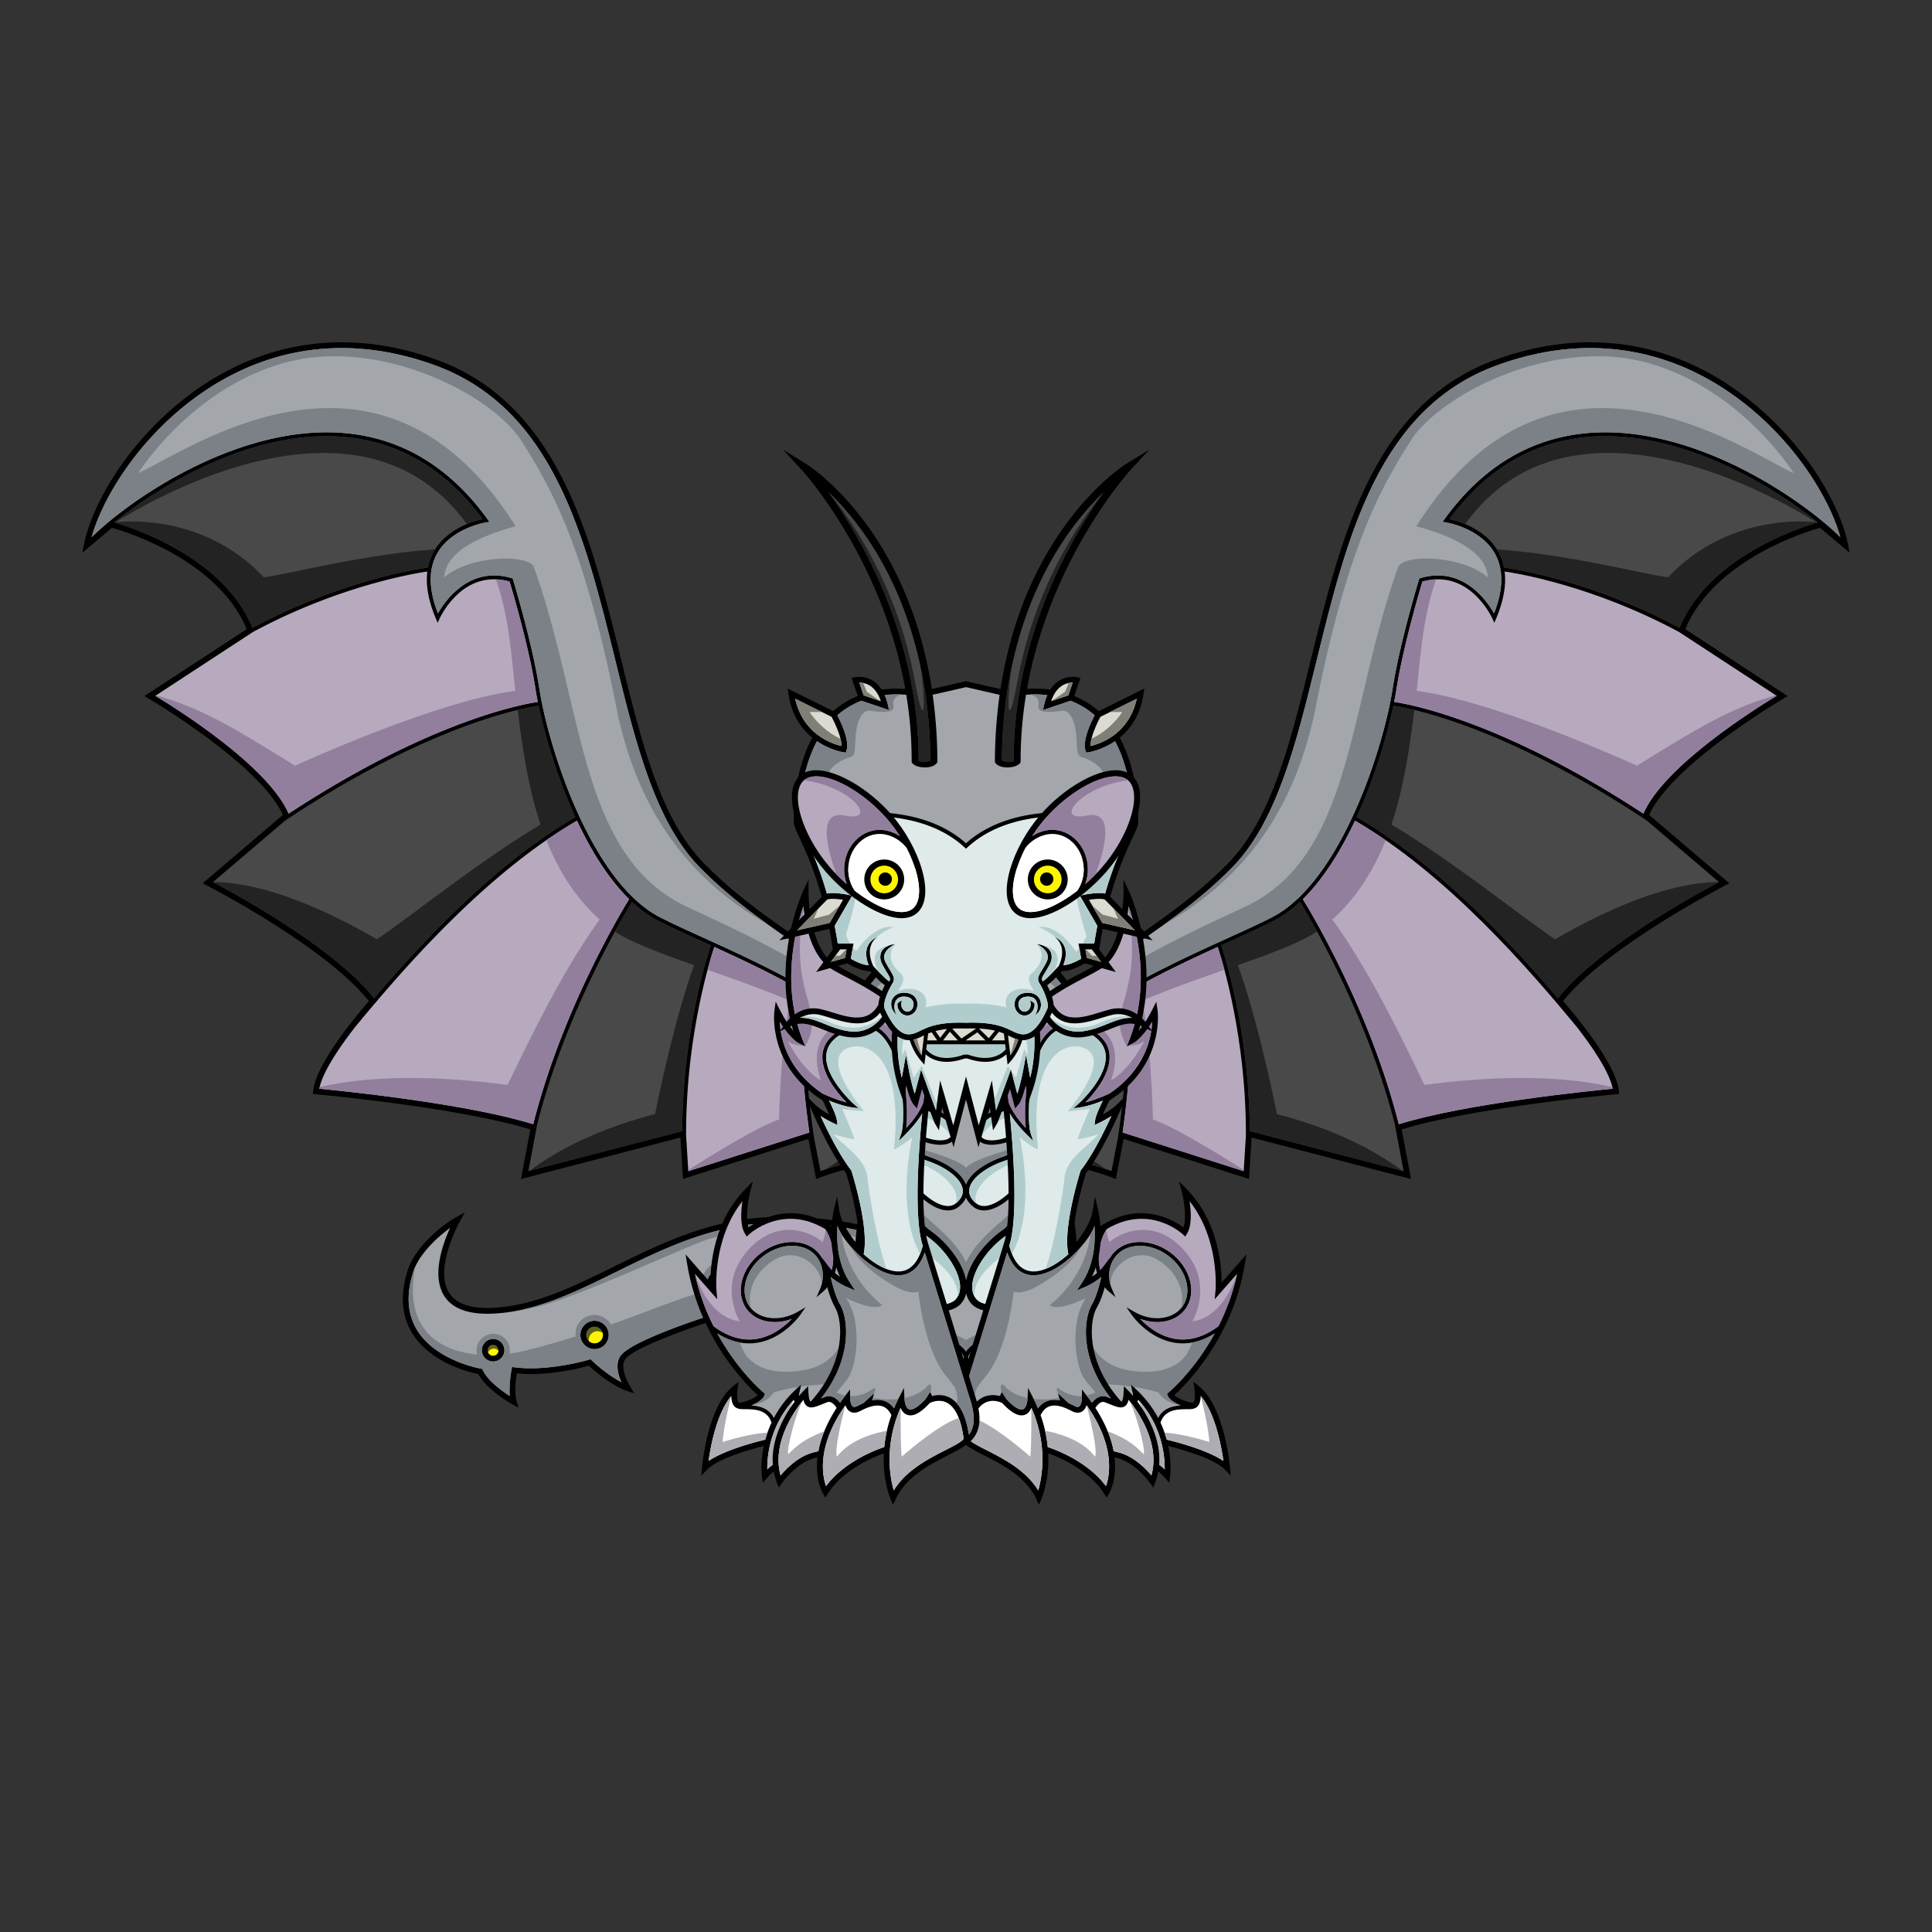 <svg version="1.1" id="dragon" xmlns="http://www.w3.org/2000/svg" xmlns:xlink="http://www.w3.org/1999/xlink" x="0px" y="0px" viewBox="0 0 500 500" enable-background="new 0 0 500 500" xml:space="preserve"><rect x="0" y="0" width="500" height="500" fill="#333333" stroke="none"/><g class="Tail"><path fill="rgb(0,0,0)" d="M238.802 325.394c-7.344-9.097-26.449-10.455-37.183-10.455-16.629 0-29.969 6.569-42.87 12.921-10.718 5.277-20.841 10.262-31.655 10.621-.334.011-.657.017-.974.017-5.049 0-8.422-1.394-10.026-4.143-3.725-6.387 2.86-18.178 2.927-18.297l1.312-2.318-2.329 1.293c-4.072 2.262-10.621 7.948-12.432 13.507-2.065 6.339-1.708 11.864 1.061 16.421 4.763 7.841 15.018 10.228 17.152 10.648 2.254 4.182 8.532 7.67 8.806 7.82l1.594.877-.514-1.745c-.602-2.05-.158-5.63.071-7.127 1.148.119 2.369.18 3.64.18 6.822 0 13.337-1.693 15.036-2.17 5.566 5.147 9.66 6.488 9.835 6.544l1.868.594-.995-1.689c-1.036-1.762-2.592-5.022-1.364-7.068 1.517-2.529 14.208-7.326 22.649-10.033l10.054 10.054-.575-11.49c.546-.251 1.349-.378 2.397-.378 3.076 0 7.856 1.106 12.916 2.277 6.369 1.474 13.588 3.145 19.527 3.145 7.361-.001 11.489-2.553 12.622-7.803 1.021-4.736.163-8.841-2.55-12.203-7.344-9.097 2.713 3.362 0 0z"/><path fill="#5e631d" fill-rule="evenodd" d="M153.869 343.314a2.17 2.17 0 00-2.167 2.167 2.17 2.17 0 002.167 2.166 2.169 2.169 0 002.166-2.166 2.17 2.17 0 00-2.166-2.167zm-26.25 4.708c-.782 0-1.417.636-1.417 1.417s.635 1.417 1.417 1.417a1.418 1.418 0 000-2.834zm59.625-18.333a2.837 2.837 0 00-2.834 2.833 2.837 2.837 0 002.834 2.834 2.837 2.837 0 002.833-2.834 2.836 2.836 0 00-2.833-2.833z" class="Shadow_6"/><path fill="#FFF500" fill-rule="evenodd" d="M127.785 349.022c-.661 0-1.227.406-1.464.983.219.5.718.851 1.298.851.718 0 1.307-.54 1.398-1.235a1.575 1.575 0 00-1.232-.599zm62.159-17.356a2.917 2.917 0 00-4.677 2.882 2.822 2.822 0 001.977.808 2.837 2.837 0 002.7-3.69zm-37.557 15.387c.388.366.907.594 1.482.594a2.169 2.169 0 002.166-2.166c0-.195-.034-.38-.082-.559-1.863-1.113-3.785.325-3.566 2.131z" class="Color_3"/><path fill="#A3A7AB" fill-rule="evenodd" d="M237.634 326.336c-6.952-8.611-25.549-9.897-36.015-9.897-16.28 0-29.461 6.49-42.207 12.767-10.867 5.35-21.131 10.404-32.268 10.774-.351.012-.69.018-1.024.018-5.622 0-9.432-1.645-11.322-4.889-3.074-5.274-.165-13.289 1.677-17.315-3.636 2.609-8.113 7.026-9.476 11.21-1.923 5.902-1.616 11.006.912 15.172 4.854 8 16.381 10.004 16.497 10.023l.384.064.169.351c1.334 2.778 4.963 5.381 6.971 6.665-.264-2.947.415-6.625.45-6.811l.13-.697.703.091a32.65 32.65 0 004.167.252c7.551 0 14.946-2.204 15.02-2.226l.415-.126.316.298c3.227 3.037 5.977 4.752 7.69 5.648-.976-2.189-1.523-4.696-.347-6.655 2.328-3.881 21.713-10.129 23.916-10.829l.434-.138 7.946 7.946-.423-8.463.331-.239c.797-.573 1.977-.852 3.607-.852 3.248 0 7.885 1.073 13.254 2.316 6.291 1.456 13.421 3.106 19.189 3.106 6.637-.001 10.182-2.104 11.155-6.619.922-4.271.164-7.953-2.251-10.945-6.952-8.611 2.415 2.992 0 0zm-110.015 26.02a2.92 2.92 0 01-2.917-2.917 2.92 2.92 0 012.917-2.917 2.92 2.92 0 012.916 2.917 2.92 2.92 0 01-2.916 2.917zm26.25-3.209a3.67 3.67 0 01-3.667-3.666 3.671 3.671 0 013.667-3.667 3.67 3.67 0 013.666 3.667 3.67 3.67 0 01-3.666 3.666zm33.375-12.291a4.339 4.339 0 01-4.334-4.334 4.338 4.338 0 014.334-4.333 4.338 4.338 0 014.333 4.333 4.338 4.338 0 01-4.333 4.334z" class="Color_1"/><path fill="#7b8186" fill-rule="evenodd" d="M239.085 328.611c-1.896-3.888-5.777-6.281-9.621-7.928-8.582-3.578-20.317-4.244-27.845-4.244-16.28 0-29.461 6.49-42.207 12.767-8.152 4.013-15.964 7.86-24.061 9.688a24.258 24.258 0 001.934-.288c11.334-2.167 41.334-16.742 47-18.204 5.423-1.4 33.15-5.891 49.532 4.814 2.465 1.61 3.43 5.452 2.635 7.779-.999 2.924-6.355 3.276-9.305 3.41-7.756-.736-15.49-2.604-22.862-3.883a42.472 42.472 0 00-11.213-.456 5.794 5.794 0 10-11.211 2.253c-7.074 2.071-14.597 5.22-23.776 8.491a4.881 4.881 0 00-9.146 2.373c0 .234.022.463.054.688a207.275 207.275 0 01-12.708 3.568 48.245 48.245 0 01-4.416.879 4.298 4.298 0 10-8.513-.837c0 .369.051.726.139 1.068-14.718-1.525-18.301-11.36-16-22.785-.19.415-.362.829-.496 1.24-1.923 5.902-1.616 11.006.912 15.172 4.854 8 16.381 10.004 16.497 10.023l.384.064.169.351c1.334 2.778 4.963 5.381 6.971 6.665-.264-2.947.415-6.625.45-6.811l.13-.697.703.091a32.65 32.65 0 004.167.252c7.551 0 14.946-2.204 15.02-2.226l.415-.126.316.298c3.227 3.037 5.977 4.752 7.69 5.648-.976-2.189-1.523-4.696-.347-6.655 2.328-3.881 21.713-10.129 23.916-10.829l.434-.138 7.946 7.946-.423-8.463.331-.239c.797-.573 1.977-.852 3.607-.852 3.248 0 7.885 1.073 13.254 2.316 3.645.843 7.57 1.75 11.35 2.365 2.588.421 5.213.741 7.839.741 6.637-.001 10.182-2.104 11.155-6.619.7-3.245.429-6.149-.8-8.67zm-108.76 21.909a2.827 2.827 0 01-.185.379l-.013.021c-.14.236-.312.451-.51.638l-.036.033a3.043 3.043 0 01-.312.251 3.1 3.1 0 01-.339.199l-.069.033c-.113.054-.23.102-.35.141l-.016.006a2.851 2.851 0 01-.381.089l-.093.015a2.972 2.972 0 01-.402.031 2.87 2.87 0 01-.48-.043 3.015 3.015 0 01-.332-.074l-.035-.01a2.882 2.882 0 01-.721-.334l-.02-.013a2.934 2.934 0 01-.316-.238l-.009-.008a2.981 2.981 0 01-.281-.281l-.001-.001a2.914 2.914 0 01-.444-.681 2.884 2.884 0 01-.278-1.234 2.92 2.92 0 012.917-2.917 2.92 2.92 0 012.916 2.917c0 .382-.076.747-.21 1.081zm23.544-1.373c-.127 0-.251-.006-.374-.019-.056-.005-.11-.017-.165-.025-.067-.01-.134-.017-.199-.03a3.152 3.152 0 01-.241-.063c-.037-.01-.074-.017-.109-.028-.08-.024-.156-.055-.233-.085-.035-.013-.07-.024-.104-.038-.074-.031-.145-.068-.216-.104-.035-.017-.071-.032-.104-.05-.075-.041-.146-.087-.217-.132-.028-.018-.058-.033-.085-.052a3.54 3.54 0 01-.261-.195l-.021-.015a3.662 3.662 0 01-1.337-2.817l-.001-.013a3.671 3.671 0 013.667-3.667 3.66 3.66 0 012.919 1.457 3.706 3.706 0 01.687 1.565l.014.089c.028.182.046.366.046.556a3.67 3.67 0 01-3.666 3.666zm33.375-12.291c-.137 0-.271-.008-.404-.021-.042-.004-.083-.01-.125-.015a4.742 4.742 0 01-.27-.041c-.047-.009-.094-.018-.14-.029a4.133 4.133 0 01-.255-.065l-.128-.037a4.61 4.61 0 01-.346-.127c-.041-.017-.081-.038-.121-.056a3.28 3.28 0 01-.38-.197 4.796 4.796 0 01-.326-.209 4.412 4.412 0 01-.737-.66l-.033-.036a5.012 5.012 0 01-.183-.226l-.032-.043a4.333 4.333 0 01-.607-1.145 4.295 4.295 0 01-.247-1.427 4.338 4.338 0 014.334-4.333 4.338 4.338 0 014.333 4.333 4.338 4.338 0 01-4.333 4.334z" class="Shadow_1"/></g><g class="Left_wing"><path fill="rgb(0,0,0)" d="M209.932 245.184c-9.315-6.31-18.946-12.835-27.616-21.606-11.405-11.536-16.363-31.697-21.612-53.041-3.906-15.883-7.945-32.306-14.919-46.23-7.939-15.85-18.636-26.047-32.702-31.173-8.291-3.022-16.572-4.554-24.611-4.554-21.498 0-37.207 10.675-46.599 19.631-12.51 11.929-18.679 25.099-20.16 32.752l-.403 2.083 7.656-6.448c3.265.905 27.34 8.133 34.889 26.218l-26.498 17.326 1.047.611c.291.17 28.789 16.935 34.802 30.142l-20.765 17.701 1 .511c.309.157 30.619 15.733 42.032 29.971-2.389 2.733-13.816 16.139-14.438 23.296l-.065.745.746.067c.368.033 36.643 3.32 55.538 9.104l-2.429 12.84 41.265-10.736.671 10.719 32.445-10.369 2.013 10.397.844-.34c.097-.039 9.908-3.945 19.225-3.945 5.372 0 9.519 1.281 12.326 3.807l1.044.94.2-1.391c4.622-32.237-13.705-44.652-34.926-59.028z"/><path fill="#494949" fill-rule="evenodd" d="M65.34 162.491c22.589-12.092 42.53-15.218 45.422-15.621a13.753 13.753 0 011.487-4.088c3.344-5.966 10.296-7.928 12.663-8.437-10.062-13.623-22.956-20.831-38.333-21.424-22.848-.884-45.551 13.026-57.024 22.285 4.087 1.161 28.226 8.729 35.785 27.285zm82.483 46.562c-4.401-10.21-7.101-20.111-8.433-26.408-3.524.499-27.975 4.724-65.56 29.69l-18.713 15.952c5.482 2.877 31.254 16.828 41.703 30.079 12.483-14.641 31.355-34.894 52.083-46.885-.377-.824-.739-1.636-1.08-2.428zm61.041 48.106c-.369 2.968-1.472 15.223 1.808 37.266l1.677 8.662c2.622-.967 10.833-3.731 18.939-3.731 5.123 0 9.239 1.118 12.262 3.327.055-.441.105-.877.151-1.31-.121-19.483-16.789-33.727-34.837-44.214zm-38.646-18.943c-2.371-1.238-4.588-2.884-6.652-4.807-2.345 3.809-17.264 28.733-24.618 57.84l.028.009-2.237 11.824 39.825-10.361c.1-25.223 6.337-44.945 7.382-48.072l-2.411-1.096c-4.472-2.028-8.333-3.781-11.317-5.337z" class="Mod_1"/><path fill="#b7aabe" fill-rule="evenodd" d="M138.621 178.514c-1.682-11.007-6.096-25.869-6.739-28.004-12.08-3.408-17.901 9.097-18.144 9.635l-.47 1.039-.446-1.05c-1.939-4.571-2.677-8.661-2.227-12.23-3.742.549-23.23 3.849-45.162 15.673l-25.235 16.499c5.363 3.235 29.121 18.096 34.496 30.492 36.66-24.056 60.642-28.347 64.494-28.904a69.388 69.388 0 01-.567-3.15zm69.306 78.105c-7.897-4.521-16.005-8.332-23.065-11.553-1.136 3.419-7.396 23.447-7.299 48.841l.574 9.191 31.327-10.012c-3.193-22.37-1.832-34.351-1.537-36.467zm-115.991 9.132c-3.802 4.886-8.484 11.608-9.304 16.014 5.452.519 37.937 3.774 55.361 9.184 7.522-29.719 22.867-55.072 24.834-58.245-5.742-5.632-10.247-13.373-13.501-20.311-23.98 13.899-45.508 38.971-57.39 53.358z" class="Mod_2"/><path fill="#A3A7AB" d="M209.091 246.426c-9.375-6.351-19.069-12.918-27.842-21.793-11.695-11.831-16.701-32.187-22.001-53.738-7.882-32.046-16.031-65.184-46.678-76.352-8.127-2.961-16.234-4.463-24.098-4.463-21.002 0-36.37 10.45-45.564 19.216-10.46 9.974-16.952 21.657-19.192 29.723 3.902-3.887 11.762-10.216 22.029-15.857 9.946-5.464 25.106-11.847 40.872-11.24 15.939.615 29.252 8.176 39.571 22.474l.48.666-.812.122c-.089.013-9.002 1.42-12.738 8.092-2.281 4.075-2.206 9.278.221 15.479 1.761-3.118 8.063-12.42 19.086-9.128l.257.076.078.256c.051.164 5.032 16.506 6.85 28.404 2.223 14.554 13.134 49.608 31.07 58.966 2.96 1.544 6.81 3.291 11.268 5.314 21.863 9.919 56.977 25.856 62.116 52.299.076-24.767-16.305-35.87-34.973-48.516z" class="Color_1"/><path fill="#7b8186" d="M243.983 291.992c-5.419-29.988-44.467-47.167-66.117-57.275-28.084-13.111-26.596-51.474-39.75-88.111-1.905-3.285-16.667-2.834-23.167 2.833.5-7.833 12.333-11.5 18.495-13.25-34.839-55.25-83.912-20-97.662-13.75 0 0 13.834-22.167 38.334-28.667 24.5-6.5 53.333 8.5 60.833 20.334 7.5 11.833 16.333 27.166 24.5 68.666 6.194 31.477 23.031 47.228 39.385 56.564-6.022-4.325-11.991-9.044-17.585-14.703-11.695-11.831-16.701-32.187-22.001-53.738-7.882-32.046-16.031-65.184-46.678-76.352-8.127-2.961-16.234-4.463-24.098-4.463-21.002 0-36.37 10.45-45.564 19.216-10.46 9.974-16.952 21.657-19.192 29.723 3.902-3.887 11.762-10.216 22.029-15.857 9.946-5.464 25.106-11.847 40.872-11.24 15.939.615 29.252 8.176 39.571 22.474l.48.666-.812.122c-.089.013-9.002 1.42-12.738 8.092-2.281 4.075-2.206 9.278.221 15.479 1.761-3.118 8.063-12.42 19.086-9.128l.257.076.078.256c.051.164 5.032 16.506 6.85 28.404 2.223 14.554 13.134 49.608 31.07 58.966 2.96 1.544 6.81 3.291 11.268 5.314 21.863 9.919 56.977 25.856 62.116 52.299a53.577 53.577 0 00-.081-2.95z" class="Shadow_1"/><path fill="#927f9d" fill-rule="evenodd" d="M138.621 178.514c-1.682-11.007-6.096-25.869-6.739-28.004a15.145 15.145 0 00-3.543-.569c3.399 9.639 3.97 19.352 5.016 28.846-17.464 2.34-44.62 13.837-57.014 19.37-17.018-10.542-24.453-14.932-35.936-18.216l-.207.135c5.363 3.235 29.121 18.096 34.496 30.492 36.66-24.056 60.642-28.347 64.494-28.904a69.388 69.388 0 01-.567-3.15zm69.306 78.105c-7.897-4.521-16.005-8.332-23.065-11.553-.299.897-.951 2.948-1.747 5.93 6.832 2.39 14.202 4.982 21.312 8.001-1.907 9.7-2.683 23.546-2.8 30.72-5.247 1.784-16.384 8.56-23.509 13.067l.019.314 31.327-10.012c-3.193-22.37-1.832-34.351-1.537-36.467zm-66.535-39.173c3.014 7.549 7.348 14.741 13.8 20.525-10.315 14.177-19.279 33.553-23.847 42.802-23.126-3.07-38.674-1.731-48.611.553-.034.146-.076.297-.102.439 5.452.519 37.937 3.774 55.361 9.184 7.522-29.719 22.867-55.072 24.834-58.245-5.742-5.632-10.247-13.373-13.501-20.311a119.296 119.296 0 00-7.934 5.053z" class="Shadow_5"/><path fill="#232323" fill-rule="evenodd" d="M147.823 209.053c-4.401-10.21-7.101-20.111-8.433-26.408-.789.111-2.63.411-5.43 1.087 1.123 8.404 2.427 19.187 5.941 29.658-15.33 9.063-35.251 25.033-42.369 29.698-20.94-12.121-34.492-14.81-42.412-14.804l-.003.003c5.482 2.877 31.254 16.828 41.703 30.079 12.483-14.641 31.355-34.894 52.083-46.885-.377-.824-.739-1.636-1.08-2.428zM65.34 162.491c22.589-12.092 42.53-15.218 45.422-15.621a13.753 13.753 0 011.487-4.088c.118-.21.25-.404.376-.604-18.206 1.234-37.226 6.277-44.343 7.226-15.297-16.257-35.514-14.574-38.38-14.242 11.716-7.288 63.989-36.688 90.92.473a24.018 24.018 0 014.09-1.29c-10.062-13.623-22.956-20.831-38.333-21.424-22.848-.884-45.551 13.026-57.024 22.285 4.087 1.161 28.226 8.729 35.785 27.285zm143.524 94.668a57.123 57.123 0 00-.315 3.653c8.044 3.684 15.521 7.99 21.183 13.263 5.453 9.593 5.672 15.605 5.37 19.688-11.854 2.831-18.099 6.396-21.189 8.774 3.553-1.194 10.501-3.181 17.375-3.181 5.123 0 9.239 1.118 12.262 3.327.055-.441.105-.877.151-1.31-.121-19.483-16.789-33.727-34.837-44.214zm-38.646-18.943c-2.371-1.238-4.588-2.884-6.652-4.807-.65 1.056-2.269 3.74-4.425 7.684 4.52 2.939 11.93 5.674 20.493 8.683-3.637 10.204-7.027 23.514-10.102 38.539-16.331 4.264-26.637 10.32-32.434 14.673l39.466-10.267c.1-25.223 6.337-44.945 7.382-48.072l-2.411-1.096c-4.472-2.028-8.333-3.781-11.317-5.337z" class="Shadow_4"/></g><g class="Right_wing"><path fill="rgb(0,0,0)" d="M290.068 245.184c9.315-6.31 18.946-12.835 27.616-21.606 11.405-11.536 16.363-31.697 21.612-53.041 3.906-15.883 7.945-32.306 14.919-46.23 7.939-15.85 18.636-26.047 32.702-31.173 8.291-3.022 16.572-4.554 24.611-4.554 21.498 0 37.207 10.675 46.599 19.631 12.51 11.929 18.679 25.099 20.16 32.752l.403 2.083-7.656-6.448c-3.265.905-27.34 8.133-34.889 26.218l26.498 17.326-1.047.611c-.291.17-28.789 16.935-34.802 30.142l20.765 17.701-1 .511c-.308.157-30.619 15.733-42.032 29.971 2.389 2.733 13.816 16.139 14.438 23.296l.065.745-.746.067c-.368.033-36.643 3.32-55.538 9.104l2.429 12.84-41.265-10.736-.67 10.719-32.446-10.369-2.013 10.397-.843-.34c-.098-.039-9.909-3.945-19.226-3.945-5.372 0-9.519 1.281-12.326 3.807l-1.044.94-.2-1.391c-4.622-32.237 13.705-44.652 34.926-59.028z"/><path fill="#494949" fill-rule="evenodd" d="M470.445 135.206c-11.473-9.259-34.176-23.169-57.024-22.285-15.377.593-28.271 7.801-38.333 21.424 2.367.509 9.319 2.471 12.663 8.437a13.753 13.753 0 011.487 4.088c2.892.403 22.833 3.529 45.422 15.621 7.559-18.556 31.698-26.124 35.785-27.285zm-119.348 76.275c20.728 11.991 39.6 32.244 52.083 46.885 10.449-13.251 36.221-27.202 41.703-30.079l-18.713-15.952c-37.585-24.966-62.035-29.191-65.56-29.69-1.332 6.297-4.032 16.198-8.433 26.408-.341.792-.703 1.604-1.08 2.428zm-94.798 89.892c.046.433.096.869.151 1.31 3.023-2.209 7.139-3.327 12.262-3.327 8.106 0 16.317 2.764 18.939 3.731l1.677-8.662c3.28-22.043 2.177-34.298 1.808-37.266-18.048 10.487-34.716 24.731-34.837 44.214zm62.166-57.82l-2.411 1.096c1.045 3.127 7.282 22.849 7.382 48.072l39.825 10.361-2.237-11.824.028-.009c-7.354-29.107-22.273-54.031-24.618-57.84-2.064 1.923-4.281 3.569-6.652 4.807-2.984 1.556-6.845 3.309-11.317 5.337z" class="Mod_1"/><path fill="#b7aabe" fill-rule="evenodd" d="M360.812 181.664c3.852.557 27.834 4.848 64.494 28.904 5.375-12.396 29.133-27.257 34.496-30.492l-25.235-16.499c-21.932-11.824-41.42-15.124-45.162-15.673.45 3.569-.288 7.659-2.227 12.23l-.446 1.05-.47-1.039c-.243-.538-6.064-13.043-18.144-9.635-.643 2.135-5.057 16.997-6.739 28.004-.133.868-.321 1.93-.567 3.15zm-70.276 111.422l31.327 10.012.574-9.191c.097-25.394-6.163-45.422-7.298-48.841-7.061 3.221-15.169 7.032-23.066 11.553.295 2.116 1.656 14.097-1.537 36.467zm60.138-80.693c-3.254 6.938-7.759 14.679-13.501 20.311 1.967 3.173 17.312 28.526 24.834 58.245 17.424-5.41 49.909-8.665 55.361-9.184-.82-4.406-5.502-11.128-9.304-16.014-11.882-14.387-33.41-39.459-57.39-53.358z" class="Mod_2"/><path fill="#A3A7AB" d="M290.909 246.426c9.375-6.351 19.069-12.918 27.842-21.793 11.695-11.831 16.701-32.187 22.001-53.738 7.882-32.046 16.031-65.184 46.678-76.352 8.127-2.961 16.234-4.463 24.098-4.463 21.002 0 36.37 10.45 45.564 19.216 10.46 9.974 16.952 21.657 19.192 29.723-3.902-3.887-11.762-10.216-22.029-15.857-9.946-5.464-25.106-11.847-40.872-11.24-15.939.615-29.252 8.176-39.571 22.474l-.48.666.812.122c.089.013 9.002 1.42 12.738 8.092 2.281 4.075 2.206 9.278-.221 15.479-1.761-3.118-8.063-12.42-19.086-9.128l-.257.076-.078.256c-.051.164-5.032 16.506-6.85 28.404-2.223 14.554-13.134 49.608-31.07 58.966-2.96 1.544-6.81 3.291-11.268 5.314-21.863 9.919-56.977 25.856-62.116 52.299-.076-24.767 16.305-35.87 34.973-48.516z" class="Color_1"/><path fill="#7b8186" d="M256.017 291.992c5.419-29.988 44.467-47.167 66.117-57.275 28.084-13.111 26.596-51.474 39.75-88.111 1.905-3.285 16.667-2.834 23.167 2.833-.5-7.833-12.333-11.5-18.495-13.25 34.839-55.25 83.912-20 97.662-13.75 0 0-13.834-22.167-38.334-28.667-24.5-6.5-53.333 8.5-60.833 20.334-7.5 11.833-16.333 27.166-24.5 68.666-6.194 31.477-23.031 47.228-39.385 56.564 6.022-4.325 11.991-9.044 17.585-14.703 11.695-11.831 16.701-32.187 22.001-53.738 7.882-32.046 16.031-65.184 46.678-76.352 8.127-2.961 16.234-4.463 24.098-4.463 21.002 0 36.37 10.45 45.564 19.216 10.46 9.974 16.952 21.657 19.192 29.723-3.902-3.887-11.762-10.216-22.029-15.857-9.946-5.464-25.106-11.847-40.872-11.24-15.939.615-29.252 8.176-39.571 22.474l-.48.666.812.122c.089.013 9.002 1.42 12.738 8.092 2.281 4.075 2.206 9.278-.221 15.479-1.761-3.118-8.063-12.42-19.086-9.128l-.257.076-.078.256c-.051.164-5.032 16.506-6.85 28.404-2.223 14.554-13.134 49.608-31.07 58.966-2.96 1.544-6.81 3.291-11.268 5.314-21.863 9.919-56.977 25.856-62.116 52.299a53.577 53.577 0 01.081-2.95z" class="Shadow_1"/><path fill="#927f9d" fill-rule="evenodd" d="M360.812 181.664c3.852.557 27.834 4.848 64.494 28.904 5.375-12.396 29.133-27.257 34.496-30.492l-.207-.135c-11.483 3.284-18.918 7.674-35.936 18.216-12.394-5.533-39.55-17.03-57.014-19.37 1.046-9.494 1.617-19.207 5.016-28.846a15.145 15.145 0 00-3.543.569c-.643 2.135-5.057 16.997-6.739 28.004-.133.868-.321 1.93-.567 3.15zm-70.276 111.422l31.327 10.012.019-.314c-7.125-4.507-18.262-11.283-23.509-13.067-.117-7.174-.893-21.02-2.8-30.72 7.11-3.019 14.48-5.611 21.312-8.001-.796-2.982-1.448-5.033-1.746-5.93-7.061 3.221-15.169 7.032-23.066 11.553.295 2.116 1.656 14.097-1.537 36.467zm60.138-80.693c-3.254 6.938-7.759 14.679-13.501 20.311 1.967 3.173 17.312 28.526 24.834 58.245 17.424-5.41 49.909-8.665 55.361-9.184-.026-.142-.068-.293-.102-.439-9.937-2.284-25.485-3.623-48.611-.553-4.568-9.249-13.532-28.625-23.847-42.802 6.452-5.784 10.786-12.976 13.8-20.525a119.296 119.296 0 00-7.934-5.053z" class="Shadow_5"/><path fill="#232323" fill-rule="evenodd" d="M351.097 211.481c20.728 11.991 39.6 32.244 52.083 46.885 10.449-13.251 36.221-27.202 41.703-30.079l-.003-.003c-7.92-.006-21.472 2.683-42.412 14.804-7.118-4.665-27.039-20.635-42.369-29.698 3.514-10.471 4.818-21.254 5.941-29.658-2.8-.676-4.641-.976-5.43-1.087-1.332 6.297-4.032 16.198-8.433 26.408-.341.792-.703 1.604-1.08 2.428zm119.348-76.275c-11.473-9.259-34.176-23.169-57.024-22.285-15.377.593-28.271 7.801-38.333 21.424.875.188 2.377.577 4.09 1.29 26.931-37.161 79.204-7.761 90.92-.473-2.866-.332-23.083-2.015-38.38 14.242-7.117-.949-26.137-5.992-44.343-7.226.126.2.258.394.376.604a13.753 13.753 0 011.487 4.088c2.892.403 22.833 3.529 45.422 15.621 7.559-18.556 31.698-26.124 35.785-27.285zM256.299 301.373c.046.433.096.869.151 1.31 3.023-2.209 7.139-3.327 12.262-3.327 6.874 0 13.822 1.987 17.375 3.181-3.09-2.378-9.335-5.943-21.189-8.774-.302-4.083-.083-10.095 5.37-19.688 5.662-5.273 13.139-9.579 21.183-13.263a57.123 57.123 0 00-.315-3.653c-18.048 10.487-34.716 24.731-34.837 44.214zm62.166-57.82l-2.411 1.096c1.045 3.127 7.282 22.849 7.382 48.072l39.466 10.267c-5.797-4.353-16.103-10.409-32.434-14.673-3.075-15.025-6.465-28.335-10.102-38.539 8.563-3.009 15.973-5.744 20.493-8.683-2.156-3.944-3.775-6.628-4.425-7.684-2.064 1.923-4.281 3.569-6.652 4.807-2.984 1.556-6.845 3.309-11.317 5.337z" class="Shadow_4"/></g><g class="Body"><path fill="rgb(0,0,0)" d="M278.268 256.679c-4.078-5.961-6.807-8.094-9.215-9.976-1.255-.981-2.34-1.828-3.47-3.121-3.142-3.595-12.908-4.167-15.827-4.256l-.07-.003-.259.033c-3.572.159-12.093.889-15.011 4.226-1.129 1.293-2.214 2.14-3.469 3.121-2.408 1.882-5.137 4.015-9.215 9.976-6.011 8.787-1.592 18.791-.875 20.28.058 1.485.562 10.777 4.2 14.679-.174 1.376-.589 5.73.587 9.018-9.32 28.666-1.793 44.862 3.537 51.976 5.466 7.295 13.325 11.651 21.022 11.651 7.538 0 15.248-4.284 20.624-11.459 5.344-7.133 12.889-23.38 3.529-52.168 1.176-3.288.761-7.642.587-9.018 3.638-3.902 4.142-13.194 4.2-14.679.717-1.489 5.136-11.493-.875-20.28z" class="none"/><path fill="#A3A7AB" fill-rule="evenodd" d="M240.887 318.533c3.943 2.751 8.205 7.892 9.15 12.698.941-4.805 5.19-9.946 9.12-12.697 5.632-3.942 13.358-18.424 13.758-19.179.659-2.468.49-5.467.34-6.955a46.67 46.67 0 01-3.012 2.439c-1.215 7.852-7.851 15.888-13.091 17.906-.886.341-1.723.511-2.496.511-1.042 0-1.967-.309-2.737-.925-1.007-.804-1.595-1.627-1.919-2.403-.324.776-.912 1.599-1.919 2.403-.77.616-1.695.925-2.737.925-.773 0-1.61-.17-2.497-.511-5.24-2.018-11.875-10.054-13.089-17.905a46.357 46.357 0 01-3.013-2.44c-.149 1.49-.317 4.49.34 6.954.408.769 8.157 15.24 13.802 19.179zm32.238-15.922l-.114.204c5.29 25.172-4.485 32.945-8.96 35.125-2.207 1.076-4.507 1.543-6.566 1.543-2.667 0-4.93-.784-6.064-2.046-.687-.764-1.146-1.68-1.385-2.704a6.03 6.03 0 01-1.389 2.705c-1.138 1.263-3.406 2.046-6.078 2.047-2.075 0-4.395-.473-6.619-1.56-4.477-2.187-14.254-9.976-8.956-35.11l-.118-.209c-8.378 27.044-1.318 42.281 3.727 49.014 5.136 6.855 12.463 10.947 19.6 10.947 6.978 0 14.156-4.021 19.202-10.755 5.059-6.752 12.137-22.039 3.72-49.201zm-1.708 35.298c-2.039 7.764-11.949 17.166-17.475 17.98-.289.043-.56.063-.811.063-1.604 0-2.461-.799-2.909-1.527a6.886 6.886 0 01-.222-.396c-.07.132-.14.263-.222.396-.448.728-1.305 1.527-2.909 1.527-.252 0-.521-.02-.811-.063-5.525-.814-15.434-10.215-17.474-17.979-2.205-2.918-2.554-6.333-2.554-6.333.049.103 4.965 10.281 11.77 12.28 4.896 1.438 10.391 3.056 12.2 5.916 1.809-2.86 7.304-4.478 12.2-5.916 6.804-1.999 11.721-12.177 11.769-12.28 0 0-.348 3.415-2.552 6.332z" class="Color_1"/><path fill="#DFEAEA" fill-rule="evenodd" d="M236.739 336.391c4.519 2.208 9.211 1.437 10.585-.086.924-1.025 1.293-2.395 1.095-4.073-.463-3.934-4.142-9.223-8.557-12.303-3.931-2.743-8.604-9.889-11.531-14.814-4.173 22.414 4.409 29.322 8.408 31.276zm3.112-57.623c.799 0 1.887-.144 2.533-.831 1.154-1.227.86-4.323-.749-7.888-2.29-5.072-6.796-10.207-10.981-10.207-1.549 0-2.969.728-4.219 2.165-1.954 2.244-2.294 4.75-1.012 7.45 2.382 5.014 9.924 9.31 14.428 9.311zm20.333 41.16c-4.399 3.079-8.066 8.367-8.529 12.301-.198 1.679.169 3.051 1.091 4.077 1.363 1.518 6.024 2.288 10.517.1 3.996-1.948 12.574-8.844 8.411-31.284-2.918 4.924-7.574 12.065-11.49 14.806zm-7.521-8.482c1.007.805 2.371.885 4.057.235 4.588-1.767 10.555-8.85 12.14-15.852-2.421 1.667-5.467 3.422-8.839 4.584-5.076 1.75-8.663 4.587-9.138 7.228-.248 1.383.351 2.663 1.78 3.805zm-21.522-15.616c1.584 7.001 7.551 14.084 12.138 15.851 1.686.65 3.051.571 4.058-.235 1.429-1.142 2.028-2.423 1.78-3.805-.475-2.641-4.062-5.478-9.138-7.228-3.373-1.162-6.418-2.917-8.838-4.583zm18.265 55.58a2.599 2.599 0 00-.144-.542c-1.099-2.772-7.033-4.515-11.801-5.916-2.513-.738-4.751-2.441-6.614-4.376 3.218 6.576 10.968 13.53 15.387 14.182 1.214.179 2.045-.122 2.537-.921.356-.578.567-1.117.64-1.628a3.747 3.747 0 01-.005-.799zm24.159-89.403c-1.25-1.437-2.67-2.165-4.219-2.165-4.185 0-8.691 5.135-10.981 10.207-1.609 3.565-1.903 6.661-.749 7.888.646.687 1.734.831 2.533.831 4.504 0 12.045-4.297 14.427-9.311 1.284-2.699.943-5.206-1.011-7.45zm-45.588 21.239c2.868 7.632 10.69 11.858 15.355 11.88.953-.011 2.568-.174 2.932-1.416.257-.879.165-1.672-.282-2.428-1.594-2.688-7.364-4.404-12.799-5.728-1.943-.474-3.686-1.315-5.206-2.308zm34.562 61.706c-4.768 1.401-10.701 3.144-11.801 5.916-.07.177-.114.358-.144.542.029.262.023.528-.005.798.073.511.284 1.051.64 1.629.492.799 1.321 1.101 2.537.921 4.42-.652 12.17-7.607 15.387-14.182-1.863 1.935-4.1 3.638-6.614 4.376zm-5.871-49.826c4.665-.022 12.487-4.248 15.355-11.88-1.52.994-3.262 1.834-5.206 2.308-5.434 1.323-11.204 3.039-12.799 5.728-.447.756-.539 1.549-.282 2.428.364 1.242 1.974 1.407 2.932 1.416z" class="Color_2"/><path fill="#A3A7AB" fill-rule="evenodd" d="M267.952 248.043c-1.271-.993-2.471-1.931-3.709-3.348-1.745-1.996-7.42-3.427-14.471-3.652l-.229.026c-6.809.299-12.092 1.688-13.786 3.626-1.238 1.417-2.438 2.355-3.709 3.348-2.308 1.803-4.924 3.848-8.851 9.588-5.32 7.776-1.497 16.96-.788 18.505 1.359 1.929 5.341 6.915 11.059 8.308 5.959 1.451 11.722 3.215 13.53 6.266.607 1.024.74 2.138.395 3.314-.419 1.428-1.886 2.246-4.028 2.246h-.038c-5.435-.025-14.341-4.93-16.927-14.075l.085-.023a25.2 25.2 0 01-3.764-3.7c.254 3.029 1.072 9.2 3.584 11.95l.006-.005c.061.062 6.265 6.231 14.06 8.918 4.993 1.721 8.556 4.407 9.629 7.177 1.073-2.77 4.636-5.456 9.629-7.177 7.804-2.69 13.999-8.856 14.061-8.918l.005.005c2.516-2.753 3.331-8.924 3.585-11.952a25.12 25.12 0 01-3.765 3.702l.085.023c-2.585 9.145-11.492 14.05-16.927 14.075h-.039c-2.141 0-3.608-.818-4.027-2.246-.345-1.176-.212-2.291.395-3.314 1.808-3.051 7.572-4.815 13.53-6.266 5.726-1.395 9.701-6.376 11.058-8.305.705-1.537 4.535-10.727-.787-18.508-3.927-5.74-6.543-7.785-8.851-9.588zm-24.703 30.667c-.75.798-1.893 1.202-3.398 1.202-4.872 0-12.869-4.45-15.494-9.975-1.47-3.095-1.061-6.094 1.182-8.671 1.484-1.704 3.205-2.568 5.115-2.568 4.906 0 9.688 5.645 12.056 10.89 1.852 4.103 2.053 7.513.539 9.122zm32.393-8.772c-2.624 5.525-10.622 9.974-15.493 9.974-1.505 0-2.648-.404-3.399-1.202-1.513-1.609-1.311-5.019.54-9.122 2.368-5.245 7.15-10.89 12.056-10.89 1.91 0 3.631.864 5.115 2.568 2.244 2.577 2.652 5.576 1.181 8.672z" class="Color_1"/><path fill="#7b8186" fill-rule="evenodd" d="M273.515 282.172l.085.023c-.136.481-.293.948-.463 1.406.395.384 1.405 1.649.442 3.877-1.174 2.717-7.632 8.01-10.568 9.297-2.726 1.196-11.022 3.132-13.011 5.465-1.989-2.333-10.285-4.269-13.011-5.465-2.936-1.287-9.394-6.58-10.568-9.297-.962-2.228.046-3.493.442-3.877-.17-.458-.327-.925-.463-1.406l.085-.023a25.2 25.2 0 01-3.764-3.7c.254 3.029 1.072 9.2 3.584 11.95l.006-.005c.061.062 6.265 6.231 14.06 8.918 4.993 1.721 8.556 4.407 9.629 7.177 1.073-2.77 4.636-5.456 9.629-7.177 7.804-2.69 13.999-8.856 14.061-8.918l.005.005c2.516-2.753 3.331-8.924 3.585-11.952a25.12 25.12 0 01-3.765 3.702zm3.288-24.541c-3.927-5.74-6.543-7.785-8.851-9.588-1.271-.993-2.471-1.931-3.709-3.348-1.745-1.996-7.421-3.427-14.471-3.652l-.229.026c-6.809.299-12.092 1.688-13.786 3.626-1.238 1.417-2.438 2.355-3.708 3.348-2.309 1.803-4.925 3.848-8.852 9.588-5.32 7.776-1.497 16.96-.788 18.505 1.359 1.929 5.341 6.915 11.059 8.308 5.959 1.451 11.722 3.215 13.53 6.266.053.088.096.178.141.267.004-.087.009-.173 0-.267-.417-4.349-16.902-9.24-20.424-11.814-3.523-2.575-4.55-8.868-4.55-14.589 0-5.722 6.782-11.036 10.567-12.873 5.869-2.849 11.825-2.708 17.268-2.708 5.443 0 11.399-.141 17.268 2.708 3.785 1.837 10.567 7.151 10.567 12.873 0 5.721-1.027 12.014-4.55 14.589-3.522 2.574-20.007 7.465-20.424 11.814-.009.094-.004.18 0 .267.045-.089.089-.179.141-.267 1.808-3.051 7.572-4.815 13.53-6.266 5.726-1.395 9.701-6.376 11.058-8.305.705-1.537 4.535-10.727-.787-18.508z" class="Shadow_1"/><path fill="#b1cccc" fill-rule="evenodd" d="M254.132 294.361c.268-3.293 8.868-6.677 11.662-6.502 1.324.084 1.78 1.008 1.899 1.948 1.801-1.776 3.355-3.967 4.33-6.562-1.52.995-3.262 1.835-5.206 2.309-5.434 1.323-11.204 3.039-12.799 5.728-.447.756-.539 1.549-.282 2.428.078.266.222.474.396.651zm-22.991 1.469c.735 3.247 2.417 6.504 4.462 9.248.004-1.524.284-3.347 1.539-3.806 1.999-.734 12.007 5.163 10.195 10.174 1.429-1.142 2.028-2.423 1.78-3.805-.475-2.641-4.062-5.478-9.138-7.228-3.373-1.162-6.418-2.917-8.838-4.583zm-3.164-12.585c.975 2.595 2.529 4.786 4.33 6.562.12-.94.575-1.864 1.899-1.948 2.794-.175 11.393 3.209 11.662 6.501.174-.176.318-.384.396-.65.257-.879.165-1.672-.282-2.428-1.594-2.688-7.364-4.404-12.799-5.728-1.943-.474-3.686-1.315-5.206-2.309zm24.686 28.201v.001-.001c-1.812-5.011 8.196-10.908 10.195-10.174 1.255.459 1.536 2.282 1.539 3.806 2.045-2.744 3.728-6.002 4.463-9.249-2.421 1.667-5.467 3.422-8.839 4.584-5.076 1.75-8.663 4.587-9.138 7.228-.248 1.383.351 2.663 1.78 3.805zm-22.077-45.709c3.422-1.546 11.325 5.304 12.482 10.251.093-1.534-.394-3.637-1.433-5.939-2.29-5.072-6.796-10.207-10.981-10.207-1.549 0-2.969.728-4.219 2.165-1.954 2.244-2.294 4.75-1.012 7.45.323.68.748 1.345 1.241 1.99.223-1.51 1.025-4.402 3.922-5.71zm42.979-3.73c-1.25-1.437-2.67-2.165-4.219-2.165-4.185 0-8.691 5.135-10.981 10.207-1.039 2.302-1.526 4.405-1.433 5.939 1.157-4.947 9.06-11.797 12.482-10.251 2.897 1.308 3.699 4.2 3.922 5.71.493-.645.917-1.309 1.24-1.99 1.284-2.699.943-5.206-1.011-7.45zm-13.381 57.921c-4.399 3.079-8.066 8.367-8.529 12.301-.141 1.191.009 2.224.433 3.092.138-5.721 7.022-10.096 9.694-11.99 3.229-2.288 5.088-7.056 7.338-5.435 1.771 1.275 1.421 7.093-.142 13.37 3.022-4.52 5.241-12.423 2.696-26.144-2.918 4.924-7.574 12.065-11.49 14.806zm-29.304-2.032c2.25-1.621 4.109 3.147 7.338 5.435 2.694 1.91 9.675 6.344 9.697 12.136.482-.896.652-1.979.504-3.235-.463-3.934-4.142-9.223-8.557-12.303-3.931-2.743-8.604-9.889-11.531-14.814-2.55 13.694-.336 21.594 2.682 26.118-1.556-6.264-1.901-12.064-.133-13.337zm31.659 27.056c-4.768 1.401-10.701 3.144-11.801 5.916-.07.177-.114.358-.144.542.029.262.023.528-.005.798.058.406.207.831.442 1.278.99-4.255 10.742-7.936 11.632-6.697.468.651.044 1.815-.716 3.065 2.879-2.637 5.605-6.005 7.206-9.278-1.863 1.935-4.1 3.638-6.614 4.376zm-13.133 6.458a2.599 2.599 0 00-.144-.542c-1.099-2.772-7.033-4.515-11.8-5.916-2.514-.738-4.752-2.441-6.615-4.376 1.602 3.274 4.327 6.64 7.205 9.277-.759-1.249-1.183-2.413-.715-3.064.89-1.239 10.642 2.442 11.632 6.697.235-.447.384-.871.442-1.277a3.747 3.747 0 01-.005-.799z" class="Shadow_2"/><path fill="#7b8186" fill-rule="evenodd" d="M273.125 302.611l-.114.204c1.217 5.794 1.63 10.656 1.5 14.751.541 1.57 1.011 3.756.66 6.147-.684 4.672-3.816 13.254-9.686 16.496-4.269 2.358-11.535 4.161-15.485 6.582-3.95-2.421-11.216-4.224-15.485-6.582-5.871-3.242-9.002-11.824-9.687-16.496-.35-2.393.12-4.581.663-6.151-.131-4.094.282-8.955 1.503-14.747l-.118-.209c-8.378 27.044-1.318 42.281 3.727 49.014 5.136 6.855 12.463 10.947 19.6 10.947 6.978 0 14.156-4.021 19.202-10.755 5.059-6.752 12.137-22.039 3.72-49.201zm-.987 37.98c.489.953-.489 5.244-4.696 10.679-4.121 5.324-8.442 9.082-17.442 9.235-9-.153-13.321-3.911-17.442-9.235-4.207-5.435-5.186-9.726-4.696-10.679.267-.522 1.501.584 2.565 1.693-.828-1.471-1.469-2.95-1.843-4.374-2.205-2.918-2.554-6.333-2.554-6.333.049.103 4.965 10.281 11.77 12.28 4.896 1.438 10.391 3.056 12.2 5.916 1.809-2.86 7.304-4.478 12.2-5.916 6.804-1.999 11.721-12.177 11.769-12.28 0 0-.348 3.414-2.552 6.332-.374 1.424-1.015 2.902-1.842 4.373 1.063-1.108 2.296-2.213 2.563-1.691zm-31.251-22.058c3.943 2.751 8.205 7.892 9.15 12.698.941-4.805 5.19-9.946 9.12-12.697 5.632-3.942 13.358-18.424 13.758-19.179.659-2.468.49-5.467.34-6.955a46.67 46.67 0 01-3.012 2.439 19.835 19.835 0 01-.702 2.956c.733.156 1.423.573 1.423 1.602 0 2.193-7.241 12.206-9.785 14.78-2.067 2.092-8.786 7.081-11.179 12.509-2.393-5.428-9.112-10.417-11.18-12.509-2.544-2.574-9.784-12.587-9.784-14.78 0-1.029.69-1.446 1.423-1.602a19.725 19.725 0 01-.701-2.955 46.357 46.357 0 01-3.013-2.44c-.149 1.49-.317 4.49.34 6.954.408.769 8.157 15.24 13.802 19.179z" class="Shadow_1"/></g><g class="Legs"><path fill="rgb(0,0,0)" d="M234.058 357.781c-.154-.29-.516-1.885-.898-3.574-1.921-8.481-6.42-28.341-16.651-35.966-10.861-8.094-20.106-2.569-22.802-.579-.883-2.662-.017-7.429.443-9.212l.703-2.725-1.966 2.014c-8.131 8.331-9.044 19.544-9.04 24.199l-6.424-7.305.427 2.586c3.208 19.397 15.56 31.423 18.249 33.84-.791.75-2.957 1.752-4.682 1.959-.154.019-.208-.021-.257-.072-.48-.494-.46-2.352-.295-3.452l.287-1.91-1.501 1.216c-6.545 5.307-7.919 20.344-7.975 20.981l-.184 2.124 1.473-1.54c2.825-2.953 11.497-5.343 14.685-6.143-.922 4.394-.505 7.637-.469 7.895l.226 1.613 1.079-1.221c5.063-5.729 12.677-6.598 15.027-6.725.148 2.415.547 4.07.59 4.244l.367 1.474.947-1.188c3.387-4.251 6.662-4.263 10.13-4.276 2.671-.01 5.433-.02 8.289-1.899 6.841-4.5.513-15.849.222-16.358z"/><path fill="rgb(255,255,255)" fill-rule="evenodd" d="M192.819 364.697c-.87-.005-1.617-.014-2.04-.265a1.732 1.732 0 01-.696-.442c-.604-.623-.794-1.714-.824-2.7-3.797 4.492-5.351 13.05-5.869 16.793 4.29-2.927 12.582-5.013 14.657-5.504a27.515 27.515 0 011.615-4.39c-1.09-3.456-4.524-3.479-6.843-3.492zm37.556 1.894c-1.246-1.619-3.521-2.026-5.589-2.116-.696.113-1.413.213-2.121.284-2.284.229-3.75-.981-4.533-2.154-3.784 5.539-3.291 12.565-2.845 15.578 3.48-3.62 6.918-3.633 10.254-3.645 1.786-.007 3.503-.015 5.219-.569.923-3.361.795-5.844-.385-7.378zm-21.465-2.169c-.777-.063-1.472-.126-1.837-.442a2.819 2.819 0 01-.847-.479 2.634 2.634 0 01-.8-1.239c-6.23 6.816-6.89 14.659-6.852 18.002 5.418-5.108 12.521-5.872 14.888-5.983-.021-2.11.192-4.602.922-7.127-1.281-2.393-3.783-2.595-5.474-2.732z"/><path fill="#b7aabe" d="M195.731 346.524c4.222-.639 7.448-3.367 9.192-5.202-4.501 1.694-9.248.76-11.67-2.52-3.111-4.211-1.382-10.784 3.854-14.652 5.236-3.867 12.027-3.587 15.137.624 1.487 2.013 2.016 4.618 1.53 7.165 1.411-1.987 1.806-4.266 1.86-5.998.1-3.275-.92-6.284-2.07-7.867-10.882-6.509-19.26.981-19.632 1.324l-.675.62-.475-.783c-1.285-2.123-1.029-5.826-.637-8.383-7.834 9.911-6.738 22.952-6.725 23.092l.212 2.295-5.791-6.584c1.108 5.118 2.852 9.653 4.819 13.568 3.69 2.741 7.411 3.855 11.071 3.301z" class="Mod_2"/><path fill="#A3A7AB" d="M231.697 354.539c-1.884-8.32-6.297-27.802-16.085-35.095-.085-.064-.169-.117-.254-.179.793 1.798 1.352 4.19 1.275 6.707-.074 2.425-.772 5.84-3.671 8.329l-1.668 1.432.884-2.012c1.25-2.844.967-6.044-.738-8.353-2.783-3.767-8.946-3.953-13.739-.413-4.792 3.54-6.427 9.485-3.644 13.253 2.504 3.389 7.867 3.924 12.477 1.244l1.933-1.124-1.271 1.841c-.177.256-4.422 6.301-11.315 7.344-.664.1-1.328.15-1.993.15-2.748 0-5.506-.858-8.242-2.557 5.357 9.783 11.821 15.163 11.918 15.242l.41.335-.178.499c-.355.996-1.828 1.928-3.394 2.557 2.069.132 4.617.701 5.859 3.246a27.811 27.811 0 015.301-7.012l1.824-1.761-.572 2.47c-.002.008-.203 1.163.393 1.685 1.673 1.187 5.495.842 5.495.842-.526.21-1.013.376-1.482.521 1.258.29 2.582.884 3.559 2.192.643-1.791 1.572-3.569 2.893-5.212l.878-1.092.422 1.336c.033.102.879 2.581 3.543 2.312 3.23-.322 7.272.137 7.272.137-.068.019-.848.23-1.989.486 1.304.352 2.512.978 3.37 2.093 1.289 1.674 1.537 4.204.744 7.525a9.411 9.411 0 001.099-.621c5.587-3.675.012-13.883-.232-14.323-.256-.415-.485-1.39-1.082-4.024z" class="Color_1"/><path fill="rgb(174,173,179)" fill-rule="evenodd" d="M201.952 374.471c.25-5.625 3.474-12.209 3.474-12.209-6.23 6.816-6.89 14.659-6.852 18.002 5.418-5.108 12.521-5.872 14.888-5.983a27.64 27.64 0 01.058-2.04c-5.608-.784-11.568 2.23-11.568 2.23zm-3.343-3.694c-4.802.222-11.574 2.403-11.574 2.403.188-4.063 2.224-11.89 2.224-11.89-3.797 4.492-5.351 13.05-5.869 16.793 4.29-2.927 12.582-5.013 14.657-5.504.159-.58.349-1.179.56-1.785l.002-.017zm26.843 1.111c-3.458-.625-7.958.458-7.958.458-.074-3.939.638-9.741.638-9.741-3.784 5.539-3.291 12.565-2.845 15.578 3.48-3.62 6.918-3.633 10.254-3.645 1.786-.007 3.503-.015 5.219-.569.228-.83.39-1.605.49-2.326-1.478.417-3.63.637-5.798.245z" class="none"/><path fill="#927f9d" d="M195.731 346.524c4.222-.639 7.448-3.367 9.192-5.202-4.501 1.694-9.248.76-11.67-2.52-3.111-4.211-1.382-10.784 3.854-14.652 5.236-3.867 12.027-3.587 15.137.624 1.487 2.013 2.016 4.618 1.53 7.165 1.411-1.987 1.806-4.266 1.86-5.998.097-3.174-.859-6.094-1.965-7.713-.164 1.959-.842 3.285-.842 3.285-.917-1.25-10.25-7.414-18.833 1.583-8.584 8.998-2.584 18.834-2.584 18.834-8.25-.917-11.569-12.275-11.569-12.275 1.108 5.118 2.852 9.653 4.819 13.568 3.69 2.741 7.411 3.855 11.071 3.301z" class="Shadow_5"/><path fill="#7b8186" fill-rule="evenodd" d="M194.289 338.485c-.879-3.93.621-8.93 5.871-12.305 6.643-4.271 13.474 2.741 12.3 6.808.905-2.649.54-5.507-1.02-7.62-2.783-3.767-8.946-3.953-13.739-.413-4.792 3.54-6.427 9.485-3.644 13.253.072.098.155.184.232.277zm38.49 20.078a1.291 1.291 0 01-.052-.093l-.016-.033-.037-.08-.017-.041c-.012-.03-.025-.061-.037-.095l-.017-.044a9.508 9.508 0 00-.042-.12l-.013-.04-.051-.164-.006-.021c-.062-.208-.13-.461-.207-.769-.15-.603-.336-1.415-.587-2.524-1.884-8.32-6.297-27.802-16.085-35.095-.085-.064-.169-.117-.254-.179.793 1.798 1.352 4.19 1.275 6.707-.006.202-.019.413-.034.628 4.936 14.955 2.94 26.325-9.272 28.121-8.505 1.251-12.53-1.63-14.391-4.132a35.869 35.869 0 01-1.52-3.166c-1.927-.359-3.854-1.127-5.77-2.317 4.275 7.807 9.252 12.806 11.138 14.549l.009.008.182.167.015.014a24.976 24.976 0 00.176.158l.116.103.023.021.093.08.021.019.063.054.034.029.023.019.025.021.41.335-.178.499c-.331.929-1.636 1.798-3.08 2.422 3.557-.487 5.08-2.601 5.464-3.237a50.847 50.847 0 016.46-1.434l.746-.721-.146.632c11.155-1.566 20.726-.188 24.76 3.669 3.958 3.785.341 8.264.341 8.264l-.01.004a16.097 16.097 0 01-.419 2.726 9.411 9.411 0 001.099-.621c5.587-3.675.012-13.883-.232-14.323z" class="Shadow_1"/><path fill="rgb(0,0,0)" d="M265.942 357.781c.154-.29.516-1.885.898-3.574 1.921-8.481 6.42-28.341 16.651-35.966 10.861-8.094 20.106-2.569 22.802-.579.883-2.662.017-7.429-.443-9.212l-.703-2.725 1.966 2.014c8.131 8.331 9.044 19.544 9.04 24.199l6.424-7.305-.427 2.586c-3.208 19.397-15.56 31.423-18.249 33.84.791.75 2.957 1.752 4.682 1.959.154.019.208-.021.257-.072.48-.494.46-2.352.295-3.452l-.287-1.91 1.501 1.216c6.545 5.307 7.919 20.344 7.975 20.981l.184 2.124-1.473-1.54c-2.825-2.953-11.497-5.343-14.684-6.143.921 4.394.504 7.637.468 7.895l-.226 1.613-1.078-1.221c-5.064-5.729-12.677-6.598-15.028-6.725-.148 2.415-.547 4.07-.59 4.244l-.367 1.474-.947-1.188c-3.387-4.251-6.662-4.263-10.13-4.276-2.671-.01-5.433-.02-8.289-1.899-6.841-4.5-.513-15.849-.222-16.358z"/><path fill="rgb(255,255,255)" fill-rule="evenodd" d="M300.338 368.189a27.515 27.515 0 011.615 4.39c2.075.491 10.367 2.577 14.657 5.504-.518-3.743-2.072-12.301-5.869-16.793-.03.986-.22 2.077-.824 2.7a1.732 1.732 0 01-.696.442c-.423.251-1.17.26-2.04.265-2.319.013-5.753.036-6.843 3.492zm-31.098 5.78c1.716.554 3.433.562 5.219.569 3.336.012 6.775.025 10.254 3.645.446-3.013.939-10.039-2.845-15.578-.783 1.173-2.249 2.383-4.533 2.154a35.325 35.325 0 01-2.121-.284c-2.068.09-4.343.497-5.589 2.116-1.18 1.534-1.308 4.017-.385 7.378zm16.376-6.815c.73 2.525.943 5.017.922 7.127 2.367.111 9.47.875 14.888 5.983.038-3.343-.622-11.186-6.852-18.002-.136.437-.38.879-.8 1.239-.244.209-.533.36-.847.479-.365.316-1.06.379-1.837.442-1.69.137-4.193.339-5.474 2.732z"/><path fill="#b7aabe" d="M304.269 346.524c-4.222-.639-7.448-3.367-9.192-5.202 4.501 1.694 9.248.76 11.67-2.52 3.111-4.211 1.382-10.784-3.854-14.652-5.236-3.867-12.027-3.587-15.137.624-1.487 2.013-2.016 4.618-1.53 7.165-1.411-1.987-1.806-4.266-1.86-5.998-.1-3.275.92-6.284 2.07-7.867 10.882-6.509 19.26.981 19.632 1.324l.675.62.475-.783c1.285-2.123 1.029-5.826.637-8.383 7.834 9.911 6.738 22.952 6.725 23.092l-.212 2.295 5.791-6.584c-1.108 5.118-2.852 9.653-4.819 13.568-3.69 2.741-7.411 3.855-11.071 3.301z" class="Mod_2"/><path fill="#A3A7AB" d="M268.303 354.539c1.884-8.32 6.297-27.802 16.085-35.095.085-.064.169-.117.254-.179-.793 1.798-1.352 4.19-1.275 6.707.074 2.425.772 5.84 3.671 8.329l1.668 1.432-.884-2.012c-1.25-2.844-.967-6.044.738-8.353 2.783-3.767 8.946-3.953 13.739-.413 4.792 3.54 6.427 9.485 3.644 13.253-2.504 3.389-7.867 3.924-12.477 1.244l-1.933-1.124 1.271 1.841c.177.256 4.422 6.301 11.315 7.344.664.1 1.328.15 1.993.15 2.748 0 5.506-.858 8.242-2.557-5.357 9.783-11.821 15.163-11.918 15.242l-.41.335.178.499c.355.996 1.828 1.928 3.394 2.557-2.069.132-4.617.701-5.859 3.246a27.811 27.811 0 00-5.301-7.012l-1.824-1.761.572 2.47c.002.008.203 1.163-.393 1.685-1.673 1.187-5.495.842-5.495.842.526.21 1.013.376 1.482.521-1.258.29-2.582.884-3.559 2.192-.643-1.791-1.572-3.569-2.893-5.212l-.878-1.092-.422 1.336c-.033.102-.879 2.581-3.543 2.312-3.23-.322-7.272.137-7.272.137.069.019.848.23 1.989.486-1.304.352-2.512.978-3.37 2.093-1.289 1.674-1.537 4.204-.744 7.525a9.411 9.411 0 01-1.099-.621c-5.587-3.675-.012-13.883.232-14.323.256-.415.485-1.39 1.082-4.024z" class="Color_1"/><path fill="rgb(174,173,179)" fill-rule="evenodd" d="M286.48 372.241c.045.708.065 1.394.058 2.04 2.367.111 9.47.875 14.888 5.983.038-3.343-.622-11.186-6.852-18.002 0 0 3.224 6.584 3.474 12.209 0 0-5.96-3.014-11.568-2.23zm14.913-1.447c.211.606.401 1.205.56 1.785 2.075.491 10.367 2.577 14.657 5.504-.518-3.743-2.072-12.301-5.869-16.793 0 0 2.036 7.827 2.224 11.89 0 0-6.772-2.181-11.574-2.403l.002.017zm-32.643.849c.1.721.262 1.496.49 2.326 1.716.554 3.433.562 5.219.569 3.336.012 6.775.025 10.254 3.645.446-3.013.939-10.039-2.845-15.578 0 0 .712 5.802.638 9.741 0 0-4.5-1.083-7.958-.458-2.168.392-4.32.172-5.798-.245z" class="none"/><path fill="#927f9d" d="M304.269 346.524c-4.222-.639-7.448-3.367-9.192-5.202 4.501 1.694 9.248.76 11.67-2.52 3.111-4.211 1.382-10.784-3.854-14.652-5.236-3.867-12.027-3.587-15.137.624-1.487 2.013-2.016 4.618-1.53 7.165-1.411-1.987-1.806-4.266-1.86-5.998-.097-3.174.859-6.094 1.965-7.713.164 1.959.842 3.285.842 3.285.917-1.25 10.25-7.414 18.833 1.583 8.584 8.998 2.584 18.834 2.584 18.834 8.25-.917 11.569-12.275 11.569-12.275-1.108 5.118-2.852 9.653-4.819 13.568-3.69 2.741-7.411 3.855-11.071 3.301z" class="Shadow_5"/><path fill="#7b8186" fill-rule="evenodd" d="M305.943 338.208c2.783-3.768 1.148-9.713-3.644-13.253-4.793-3.54-10.956-3.354-13.739.413-1.56 2.113-1.925 4.971-1.02 7.62-1.174-4.067 5.657-11.079 12.3-6.808 5.25 3.375 6.75 8.375 5.871 12.305.077-.093.16-.179.232-.277zm-38.954 34.678c.367.242.734.445 1.099.621a16.097 16.097 0 01-.419-2.726l-.01-.004s-3.617-4.479.341-8.264c4.034-3.857 13.605-5.235 24.76-3.669l-.146-.632.747.721c2.068.317 4.224.786 6.46 1.434.383.636 1.906 2.75 5.463 3.237-1.444-.624-2.749-1.493-3.08-2.422l-.178-.499.41-.335.025-.021.023-.019.034-.029.063-.054.021-.019.093-.08.023-.021.116-.103.028-.025.148-.133.015-.014.182-.167.009-.008c1.886-1.743 6.863-6.742 11.138-14.549-1.916 1.19-3.843 1.958-5.77 2.317a35.869 35.869 0 01-1.52 3.166c-1.861 2.502-5.886 5.383-14.391 4.132-12.212-1.796-14.208-13.166-9.272-28.121a15.913 15.913 0 01-.034-.628c-.077-2.517.482-4.909 1.275-6.707-.085.062-.169.115-.254.179-9.788 7.293-14.201 26.775-16.085 35.095a134.718 134.718 0 01-.587 2.524c-.077.308-.144.561-.207.769l-.006.021-.051.164a.918.918 0 00-.013.04l-.042.12-.017.044c-.012.034-.025.065-.037.095l-.017.041-.037.08-.016.033a1.291 1.291 0 01-.052.093c-.244.44-5.819 10.648-.232 14.323z" class="Shadow_1"/><path fill="rgb(0,0,0)" d="M247.796 360.809l12.048-39.123c2.909-9.447-.475-37.735-.503-37.976-3.539-19.341 11.701-27.316 20.806-32.081 1.491-.78 2.779-1.454 3.79-2.077 6.787-4.181 6.827-18.407 6.826-18.551l-.009-3.376 1.439 3.061c.087.185 8.208 17.826 2.493 36.096.957-1.108 2.178-2.825 3.49-5.423l1.07-2.12.343 2.346c.021.141 1.887 14.162-12.497 23.228-.51 1.021-1.183 2.452-1.644 3.591 1.119-.629 2.58-1.542 3.535-2.487l2.688-2.662-1.466 3.474c-.191.452-4.7 11.079-9.181 16.89-.4 1.294-3.734 12.334-3.304 18.894 1.603-1.879 4.489-5.662 5.053-9.128l.61-3.744.861 3.695c.096.41 2.088 9.255-1.627 17.06.995-.653 2.128-1.549 2.963-2.652l1.73-2.283-.387 2.828c-.034.255-.878 6.291-3.09 10.166-1.911 3.347-2.898 14.027 6.345 24.277.029-.008.064-.011.085-.024.121-.076.414-.449.516-2.26l.095-1.706 1.195 1.234c.466.481 11.367 11.924 6.894 23.678l-.503 1.322-.814-1.16c-.037-.052-3.701-5.204-8.374-6.452a59.501 59.501 0 00-.818-.213c.649 5.739-1.289 9.128-1.431 9.365l-.625 1.046-.655-1.029c-3.932-6.18-11.758-9.441-14.464-10.42.33 6.875-1.613 11.472-1.744 11.773l-.669 1.537-.702-1.523c-2.65-5.752-8.96-8.965-13.568-11.311-1.678-.855-3.082-1.571-4.061-2.283l-.014.022c-4.238-2.64-5.076-6.817-2.725-13.519z"/><path fill="#DFEAEA" d="M276.444 324.371l.041.207c-3.859 3.472-7.716 5.065-10.481 4.271-2.246-.644-3.861-2.819-4.808-6.463l.083-.267c2.292-7.443.901-25.365.052-33.941 1.076 1.803 2.582 3.649 4.579 5.627l1.479 1.465-.65-1.969c-1.096-3.315-.701-20.012 5.432-25.623 2.191-2.004 4.917-2.352 8.104-1.037 3.429 1.417 5.382 3.391 5.806 5.869 1.022 5.984-6.987 13.161-7.068 13.233l-1.223 1.084 1.626-.225c1.991-.276 4.197-1.03 5.994-1.759-.665 1.372-1.84 3.91-1.974 4.972l-.17 1.346 1.237-.583a30.452 30.452 0 003.125-1.745c-1.666 3.622-4.831 10.079-7.875 13.987l-.082.104-.04.127c-.186.586-4.541 14.449-3.187 21.32z" class="Color_2"/><path fill="#b7aabe" d="M287.067 272.347c-.483-2.837-2.639-5.063-6.407-6.62-3.579-1.478-6.664-1.066-9.168 1.224-5.904 5.402-6.649 19.525-6.022 24.975-2.189-2.347-3.626-4.503-4.44-6.637a162.5 162.5 0 00-.206-1.8c-3.35-18.315 11.281-25.972 20.024-30.547 1.516-.793 2.825-1.478 3.882-2.129 5.312-3.273 6.88-11.548 7.341-16.312 2.132 6.182 5.761 20.429.243 34.512l-.702 1.792 1.737-.86c.101-.05 2.193-1.126 4.837-5.507-.181 4.148-1.815 12.327-11.038 18.558-1.476.689-3.91 1.731-6.246 2.307 2.32-2.371 7.027-7.899 6.165-12.956z" class="Mod_2"/><path fill="rgb(255,255,255)" fill-rule="evenodd" d="M283.478 364.364c2.766 4.265 4.147 8.031 4.737 11.195.466.116.946.237 1.448.371 3.794 1.014 6.874 4.177 8.322 5.9 2.294-8.309-3.428-16.512-5.914-19.572-.172.783-.47 1.368-1.005 1.704-.961.603-2.148.128-3.943-.592-.362-.144-.752-.301-1.174-.462-.303-.117-1.204-.455-2.471 1.456zm-32.862 7.995c.471.773 2.512 1.812 4.666 2.909 4.382 2.232 10.242 5.215 13.412 10.446.964-3.34 2.517-11.603-1.758-21.373-.448 1.056-1.242 1.951-2.557 1.951-1.379 0-3.015-1.042-4.998-3.184-.295-.145-1.255-.568-2.419-.568-3.338 0-5.53 3.394-6.346 9.819zm18.688-6.099a34.542 34.542 0 011.852 8.233c1.937.635 10.281 3.666 15.071 10.11.975-2.78 2.439-10.384-5.024-20.935-.212.638-.574 1.281-1.191 1.645-.515.305-1.404.523-2.704-.17-2.399-1.278-4.252-1.67-5.666-1.196-.99.331-1.755 1.091-2.338 2.313z"/><path fill="#A3A7AB" d="M260.67 324.096c1.088 3.134 2.781 5.052 5.055 5.704a6.323 6.323 0 001.744.234c2.717 0 5.99-1.527 9.239-4.325l.011.057.507-.517c.32-.29.64-.587.958-.9 2.267-2.233 4.392-5.049 5.071-7.116.268 3.743.043 9.754-3.203 14.675l-1.356 2.056 2.28-.967a17.562 17.562 0 004.025-2.514c-.441 2.073-1.236 5.074-2.474 7.241-2.046 3.585-3.216 13.852 5.015 24.213a77.13 77.13 0 00-1.052-.415c-.994-.379-2.432-.373-3.903 1.522a48.98 48.98 0 00-1.236-1.695l-1.348-1.761v2.209c-.002.586-.191 1.906-.761 2.242-.33.195-.848-.003-1.223-.203a17.878 17.878 0 00-1.424-.677l-2.826-2.58.542 1.841c-1.169-.232-2.214-.193-3.149.12-1.011.338-1.859.992-2.54 1.939a38.757 38.757 0 00-1.272-2.762l-1.294-2.537-.125 2.84c-.001.026-.171 2.787-1.552 2.787-.524 0-1.729-.359-3.918-2.733l-1.193-1.851-.489 1.081a6.99 6.99 0 00-1.817-.249c-2.841 0-6.422 1.815-7.709 10.243-1.406-1.798-1.916-4.654-.031-10.028l11.448-37.174z" class="Color_1"/><path fill="#927f9d" fill-rule="evenodd" d="M291.612 270.805l.702-1.792c5.518-14.083 1.889-28.33-.243-34.512-.02.205-.042.417-.066.634 4.022 23.107-6.054 25.653-.393 35.67zm-30.788 12.684c.019.157.096.796.206 1.8.814 2.134 2.251 4.29 4.44 6.637-.627-5.45.118-19.573 6.022-24.975 2.504-2.29 5.589-2.702 9.168-1.224 3.768 1.557 5.924 3.783 6.407 6.62.862 5.057-3.845 10.585-6.165 12.956 2.336-.576 4.77-1.618 6.246-2.307 9.223-6.231 10.857-14.41 11.038-18.558-2.644 4.381-4.736 5.457-4.837 5.507l-1.737.86c.47-.233 3.069-.085 4.586-1.417-3.81 6.989-7.252 9.464-8.656 10.206 1.096-3.217 2.971-10.361-4.154-14.4s-14.914-2.494-18.018 10.05c-2.9 11.718-5.936 3.834-2.499-7.345-2.193 4.116-3.215 9.203-2.047 15.59z" class="Shadow_5"/><path fill="#b1cccc" d="M261.279 322.119c2.292-7.443.901-25.365.052-33.941 1.076 1.803 2.582 3.649 4.579 5.627l1.479 1.465-.65-1.969c-1.096-3.315-.701-20.012 5.432-25.623 2.191-2.004 4.917-2.352 8.104-1.037 3.429 1.417 5.382 3.391 5.806 5.869 1.022 5.984-6.987 13.161-7.068 13.233l-1.223 1.084 1.626-.225c1.991-.276 4.197-1.03 5.994-1.759-.665 1.372-1.84 3.91-1.974 4.972l-.17 1.346 1.237-.583a30.452 30.452 0 003.125-1.745c-1.666 3.622-4.831 10.079-7.875 13.987l-.082.104-.04.127c-.186.586-4.541 14.449-3.187 21.32l.041.207c-2.018 1.816-4.034 3.112-5.895 3.827 2.673-7.841 4.548-20.088 4.923-23.767.5-4.906 6.5-8.295 8.77-11.101 0 0-3.27.99-5.356 1.321.17-.944 1.522-4.269 3.117-7.866-1.547.217-3.667.475-5.629.578 2.598-3.273 8.723-11.317 5.973-15.03-2.75-3.713-16.75-3.96-13.75 24.915-.958-.269-2.742-1.501-4.719-3.12 1.384 6.835 3.164 20.53-2.023 30.182a16.913 16.913 0 01-.7-2.131l.083-.267z" class="Shadow_2"/><path fill="#7b8186" fill-rule="evenodd" d="M280.68 356.901c.715.96 1.743 2.2 2.825 3.457a9.252 9.252 0 01-2.313.783l.159.208a48.98 48.98 0 011.236 1.695c1.471-1.895 2.909-1.901 3.903-1.522.376.145.724.283 1.052.415-8.231-10.361-7.061-20.628-5.015-24.213 1.238-2.167 2.033-5.168 2.474-7.241a17.562 17.562 0 01-4.025 2.514l-2.28.967 1.356-2.056c3.246-4.921 3.471-10.932 3.203-14.675-.209.634-.554 1.338-.996 2.074-.637 4.706-2.914 12.216-10.579 18.453 2.167 1.815 9.333-1.815 9.333-1.815-4.333 6.435-2.666 17.821-.333 20.956zm-6.767 3.81l2.682 2.448c.46.196.931.414 1.424.677.375.2.893.398 1.223.203.57-.336.759-1.656.761-2.242v-.507c-1.779.1-3.947-.334-6.186-2.12-.513.113-.37.722.096 1.541zm-24.66 10.587c.63-4.13 1.812-6.669 3.188-8.187-.327-.998-.286-2.313.461-4.046a66.947 66.947 0 012.308-3.019c4.42-5.493 6.337-15.335 7.147-21.763 1.422.472 3.424.118 6.199-1.474 6.679-3.831 9.789-7.385 11.199-10.13a30.77 30.77 0 01-1.571 1.67c-.318.313-.638.61-.958.9l-.507.517-.011-.057c-3.249 2.798-6.522 4.325-9.239 4.325a6.323 6.323 0 01-1.744-.234c-2.274-.652-3.967-2.57-5.055-5.704l-11.448 37.174c-1.885 5.374-1.375 8.23.031 10.028zm9.919-10.862l.096-.213 1.193 1.851c2.189 2.374 3.394 2.733 3.918 2.733 1.381 0 1.551-2.761 1.552-2.787l.009-.203c-2.026-.417-4.03-1.249-5.646-2.769-1.275-1.546-1.504-.417-1.122 1.388zm8.344 1.625c.405.815.777 1.623 1.106 2.418.681-.947 1.529-1.601 2.54-1.939.935-.313 1.98-.352 3.149-.12l-.189-.64c-1.578.278-4.032.561-6.606.281z" class="Shadow_1"/><path fill="rgb(174,173,179)" fill-rule="evenodd" d="M286.684 370.43c.752 1.849 1.239 3.563 1.531 5.129.466.116.946.237 1.448.371 3.794 1.014 6.874 4.177 8.322 5.9 2.294-8.309-3.428-16.512-5.914-19.572 1.532 2.038 4.442 12.629 3.942 14.114-1.802-1.785-3.845-3.912-9.329-5.942zm-36.068 1.929c.471.773 2.512 1.812 4.666 2.909 4.382 2.232 10.242 5.215 13.412 10.446.964-3.34 2.517-11.603-1.758-21.373-.011.025-.025.049-.036.075.019 3.241.029 10.656-.262 12.575-2.648-2.351-10.297-8.689-14.764-9.995-.564 1.45-.988 3.237-1.258 5.363zm19.857-2.067c.332 1.464.554 2.869.683 4.201 1.937.635 10.281 3.666 15.071 10.11.974-2.777 2.434-10.366-4.998-20.898 1.52 5.92 2.804 11.938 2.159 13.286-3.546-4.751-10.656-6.312-12.915-6.699z" class="none"/><path fill="rgb(0,0,0)" d="M252.204 360.809l-12.048-39.123c-2.909-9.447.475-37.735.503-37.976 3.539-19.341-11.7-27.316-20.806-32.081-1.491-.78-2.779-1.454-3.79-2.077-6.787-4.181-6.827-18.407-6.826-18.551l.009-3.376-1.439 3.061c-.087.185-8.208 17.826-2.493 36.096-.957-1.108-2.178-2.825-3.49-5.423l-1.07-2.12-.343 2.346c-.021.141-1.887 14.162 12.497 23.228.51 1.021 1.183 2.452 1.644 3.591-1.119-.629-2.58-1.542-3.535-2.487l-2.688-2.662 1.466 3.474c.191.452 4.7 11.079 9.181 16.89.4 1.294 3.734 12.334 3.304 18.894-1.603-1.879-4.488-5.662-5.053-9.128l-.61-3.744-.861 3.695c-.096.41-2.088 9.255 1.627 17.06-.995-.653-2.128-1.549-2.963-2.652l-1.73-2.283.387 2.828c.034.255.878 6.291 3.09 10.166 1.911 3.347 2.898 14.027-6.345 24.277-.029-.008-.064-.011-.085-.024-.121-.076-.414-.449-.516-2.26l-.095-1.706-1.195 1.234c-.466.481-11.367 11.924-6.894 23.678l.503 1.322.814-1.16c.037-.052 3.701-5.204 8.374-6.452.278-.075.551-.145.818-.213-.649 5.739 1.289 9.128 1.431 9.365l.625 1.046.655-1.029c3.932-6.18 11.758-9.441 14.464-10.42-.33 6.875 1.613 11.472 1.744 11.773l.669 1.537.702-1.523c2.65-5.752 8.96-8.965 13.568-11.311 1.678-.855 3.082-1.571 4.061-2.283l.014.022c4.238-2.64 5.076-6.817 2.725-13.519z"/><path fill="#DFEAEA" d="M223.556 324.371l-.041.207c3.859 3.472 7.716 5.065 10.481 4.271 2.246-.644 3.861-2.819 4.808-6.463l-.083-.267c-2.292-7.443-.9-25.365-.052-33.941-1.076 1.803-2.582 3.649-4.579 5.627l-1.479 1.465.65-1.969c1.096-3.315.701-20.012-5.432-25.623-2.191-2.004-4.917-2.352-8.104-1.037-3.429 1.417-5.382 3.391-5.806 5.869-1.022 5.984 6.987 13.161 7.068 13.233l1.223 1.084-1.626-.225c-1.991-.276-4.197-1.03-5.994-1.759.665 1.372 1.84 3.91 1.974 4.972l.17 1.346-1.237-.583a30.452 30.452 0 01-3.125-1.745c1.666 3.622 4.831 10.079 7.875 13.987l.082.104.04.127c.186.586 4.541 14.449 3.187 21.32z" class="Color_2"/><path fill="#b7aabe" d="M212.933 272.347c.484-2.837 2.639-5.063 6.407-6.62 3.579-1.478 6.664-1.066 9.168 1.224 5.904 5.402 6.649 19.525 6.022 24.975 2.189-2.347 3.626-4.503 4.44-6.637a162.5 162.5 0 01.206-1.8c3.35-18.315-11.281-25.972-20.024-30.547-1.516-.793-2.825-1.478-3.881-2.129-5.313-3.273-6.881-11.548-7.342-16.312-2.132 6.182-5.761 20.429-.243 34.512l.702 1.792-1.737-.86c-.101-.05-2.193-1.126-4.837-5.507.181 4.148 1.815 12.327 11.038 18.558 1.476.689 3.91 1.731 6.246 2.307-2.32-2.371-7.027-7.899-6.165-12.956z" class="Mod_2"/><path fill="rgb(255,255,255)" fill-rule="evenodd" d="M214.051 362.908c-.422.161-.812.318-1.174.462-1.795.72-2.982 1.195-3.943.592-.535-.336-.833-.921-1.005-1.704-2.486 3.06-8.208 11.263-5.914 19.572 1.448-1.723 4.528-4.886 8.322-5.9.502-.134.982-.255 1.448-.371.59-3.164 1.971-6.93 4.737-11.195-1.267-1.911-2.168-1.573-2.471-1.456zm28.987-.368c-1.164 0-2.124.423-2.419.568-1.983 2.142-3.619 3.184-4.998 3.184-1.315 0-2.109-.895-2.557-1.951-4.275 9.77-2.722 18.033-1.758 21.373 3.17-5.231 9.03-8.214 13.412-10.446 2.154-1.097 4.195-2.136 4.666-2.909-.816-6.425-3.008-9.819-6.346-9.819zm-14.68 1.407c-1.414-.474-3.267-.082-5.666 1.196-1.3.693-2.189.475-2.704.17-.617-.364-.979-1.007-1.191-1.645-7.463 10.551-5.999 18.155-5.024 20.935 4.79-6.444 13.134-9.475 15.071-10.11a34.542 34.542 0 011.852-8.233c-.583-1.222-1.348-1.982-2.338-2.313z"/><path fill="#A3A7AB" d="M239.33 324.096c-1.087 3.134-2.781 5.052-5.055 5.704a6.323 6.323 0 01-1.744.234c-2.717 0-5.99-1.527-9.239-4.325l-.011.057-.507-.517c-.32-.29-.64-.587-.958-.9-2.267-2.233-4.392-5.049-5.071-7.116-.268 3.743-.043 9.754 3.203 14.675l1.356 2.056-2.28-.967a17.562 17.562 0 01-4.025-2.514c.441 2.073 1.236 5.074 2.474 7.241 2.046 3.585 3.216 13.852-5.015 24.213.329-.132.676-.27 1.052-.415.994-.379 2.432-.373 3.903 1.522a48.98 48.98 0 011.236-1.695l1.348-1.761v2.209c.002.586.191 1.906.761 2.242.33.195.848-.003 1.223-.203.493-.263.964-.481 1.424-.677l2.826-2.58-.542 1.841c1.169-.232 2.214-.193 3.149.12 1.011.338 1.859.992 2.54 1.939.376-.907.796-1.828 1.272-2.762l1.294-2.537.125 2.84c.001.026.171 2.787 1.552 2.787.524 0 1.729-.359 3.918-2.733l1.193-1.851.49 1.081a6.975 6.975 0 011.816-.249c2.841 0 6.422 1.815 7.709 10.243 1.406-1.798 1.916-4.654.031-10.028l-11.448-37.174z" class="Color_1"/><path fill="#927f9d" fill-rule="evenodd" d="M207.995 235.135a49.492 49.492 0 01-.066-.634c-2.132 6.182-5.761 20.429-.243 34.512l.702 1.792c5.661-10.017-4.415-12.563-.393-35.67zm29.134 32.764c3.437 11.179.401 19.063-2.499 7.345-3.104-12.544-10.893-14.089-18.018-10.05s-5.25 11.183-4.154 14.4c-1.404-.742-4.846-3.217-8.656-10.206 1.517 1.332 4.116 1.184 4.586 1.417l-1.737-.86c-.101-.05-2.193-1.126-4.837-5.507.181 4.148 1.815 12.327 11.038 18.558 1.476.689 3.91 1.731 6.246 2.307-2.32-2.371-7.027-7.899-6.165-12.956.484-2.837 2.639-5.063 6.407-6.62 3.579-1.478 6.664-1.066 9.168 1.224 5.904 5.402 6.649 19.525 6.022 24.975 2.189-2.347 3.626-4.503 4.44-6.637a162.5 162.5 0 01.206-1.8c1.168-6.387.146-11.474-2.047-15.59z" class="Shadow_5"/><path fill="#b1cccc" d="M238.721 322.119c-2.292-7.443-.9-25.365-.052-33.941-1.076 1.803-2.582 3.649-4.579 5.627l-1.479 1.465.65-1.969c1.096-3.315.701-20.012-5.432-25.623-2.191-2.004-4.917-2.352-8.104-1.037-3.429 1.417-5.382 3.391-5.806 5.869-1.022 5.984 6.987 13.161 7.068 13.233l1.223 1.084-1.626-.225c-1.991-.276-4.197-1.03-5.994-1.759.665 1.372 1.84 3.91 1.974 4.972l.17 1.346-1.237-.583a30.452 30.452 0 01-3.125-1.745c1.666 3.622 4.831 10.079 7.875 13.987l.082.104.04.127c.186.586 4.541 14.449 3.187 21.32l-.041.207c2.018 1.816 4.034 3.112 5.895 3.827-2.673-7.841-4.548-20.088-4.923-23.767-.5-4.906-6.5-8.295-8.77-11.101 0 0 3.27.99 5.356 1.321-.17-.944-1.522-4.269-3.117-7.866 1.547.217 3.667.475 5.629.578-2.598-3.273-8.723-11.317-5.973-15.03 2.75-3.713 16.75-3.96 13.75 24.915.958-.269 2.742-1.501 4.719-3.12-1.384 6.835-3.164 20.53 2.023 30.182.263-.644.497-1.352.7-2.131l-.083-.267z" class="Shadow_2"/><path fill="#7b8186" fill-rule="evenodd" d="M218.987 335.945s7.166 3.63 9.333 1.815c-7.665-6.237-9.942-13.747-10.579-18.453-.442-.736-.787-1.44-.996-2.074-.268 3.743-.043 9.754 3.203 14.675l1.356 2.056-2.28-.967a17.562 17.562 0 01-4.025-2.514c.441 2.073 1.236 5.074 2.474 7.241 2.046 3.585 3.216 13.852-5.015 24.213.329-.132.676-.27 1.052-.415.994-.379 2.432-.373 3.903 1.522a48.98 48.98 0 011.236-1.695l.159-.208a9.252 9.252 0 01-2.313-.783c1.082-1.257 2.11-2.497 2.825-3.457 2.333-3.135 4-14.521-.333-20.956zm7.196 23.225c-2.239 1.786-4.407 2.22-6.186 2.12v.507c.002.586.191 1.906.761 2.242.33.195.848-.003 1.223-.203.493-.263.964-.481 1.424-.677l2.682-2.448c.466-.819.609-1.428.096-1.541zm24.595 2.1l-11.448-37.174c-1.087 3.134-2.781 5.052-5.055 5.704a6.323 6.323 0 01-1.744.234c-2.717 0-5.99-1.527-9.239-4.325l-.011.057-.507-.517c-.32-.29-.64-.587-.958-.9a30.77 30.77 0 01-1.571-1.67c1.41 2.745 4.52 6.299 11.199 10.13 2.775 1.592 4.777 1.946 6.199 1.474.81 6.428 2.727 16.27 7.147 21.763a66.212 66.212 0 012.308 3.019c.747 1.733.788 3.048.461 4.046 1.376 1.518 2.558 4.057 3.188 8.187 1.406-1.798 1.916-4.654.031-10.028zm-11.072-2.222c-1.616 1.52-3.62 2.352-5.646 2.769l.009.203c.001.026.171 2.787 1.552 2.787.524 0 1.729-.359 3.918-2.733l1.193-1.851.096.213c.382-1.805.153-2.934-1.122-1.388zm-13.828 2.732l-.189.64c1.169-.232 2.214-.193 3.149.12 1.011.338 1.859.992 2.54 1.939.329-.795.701-1.603 1.106-2.418-2.574.28-5.028-.003-6.606-.281z" class="Shadow_1"/><path fill="rgb(174,173,179)" fill-rule="evenodd" d="M203.987 376.372c-.5-1.485 2.41-12.076 3.942-14.114-2.486 3.06-8.208 11.263-5.914 19.572 1.448-1.723 4.528-4.886 8.322-5.9.502-.134.982-.255 1.448-.371.292-1.566.779-3.28 1.531-5.129-5.484 2.03-7.527 4.157-9.329 5.942zm44.139-9.376c-4.467 1.306-12.116 7.644-14.764 9.995-.291-1.919-.281-9.334-.262-12.575-.011-.026-.025-.05-.036-.075-4.275 9.77-2.722 18.033-1.758 21.373 3.17-5.231 9.03-8.214 13.412-10.446 2.154-1.097 4.195-2.136 4.666-2.909-.27-2.126-.694-3.913-1.258-5.363zm-31.514 9.995c-.645-1.348.639-7.366 2.159-13.286-7.432 10.532-5.971 18.121-4.998 20.898 4.79-6.444 13.134-9.475 15.071-10.11.129-1.332.351-2.737.683-4.201-2.258.387-9.369 1.948-12.915 6.699z" class="none"/></g><g class="Head"><path fill="rgb(0,0,0)" d="M287.392 261.21c-.885.216-1.797.495-2.762.79-4.563 1.395-9.279 2.833-11.963-1.977-.107-1.791-1.094-3.949-1.653-5.042 1.054-.743 2.549-2.272 3.815-3.657 2.025-.002 4.217-1.006 5.914-2.02l8.048 2.263-4.318-5.825a112.7 112.7 0 01.897-5.344l12.943 2.963-1.768-1.82c-.323-.332-7.409-7.626-9.22-9.447 2.045-7.274 4.381-12.294 5.789-15.314.817-1.754 1.311-2.813 1.388-3.508.213-1.914.207-13.28-4.722-22.358 2.754-2.246 5.348-5.778 6.157-11.304l.207-1.418-11.773 5.853a22.97 22.97 0 00-6.357-3.924l1.596-4.661-.807-.189a5.466 5.466 0 00-1.158-.11c-1.293 0-3.948.396-5.839 3.31-5.189-.708-9.375.212-10.311.446L250 176.295l-11.495 2.622c-.936-.234-5.122-1.154-10.311-.446-1.891-2.914-4.546-3.31-5.839-3.31-.669 0-1.11.099-1.158.11l-.807.189 1.596 4.661a22.97 22.97 0 00-6.357 3.924l-11.773-5.853.207 1.418c.809 5.526 3.403 9.058 6.157 11.304-4.928 9.076-4.935 20.443-4.722 22.358.077.695.571 1.754 1.388 3.508 1.408 3.02 3.744 8.04 5.789 15.314-1.811 1.821-8.897 9.115-9.22 9.447l-1.768 1.82 12.943-2.963c.337 1.746.637 3.536.897 5.344l-4.318 5.825 8.048-2.263c1.698 1.014 3.888 2.019 5.914 2.02 1.267 1.385 2.761 2.914 3.815 3.657-.559 1.093-1.546 3.251-1.653 5.042-2.684 4.81-7.4 3.371-11.963 1.977-.965-.295-1.877-.574-2.762-.79-5.546-1.351-8.892 3.095-9.032 3.285l-1.785 2.428 2.715-1.309c2.925-1.409 5.313-.45 8.337.766 1.89.76 4.033 1.621 6.607 1.989.557.079 1.091.116 1.602.116 4.199 0 6.834-2.476 8.015-3.921.584.967 1.191 1.787 1.817 2.455-.149 1.558-.562 8.059 1.963 15.353l.932 2.693.764-4.166c.488 1.915 1.14 4.019 1.81 4.83l.931 1.127 1.323-5.03c1.564 4.3 3.148 8.611 3.306 8.874l1.089 1.816.818-5.791 2.964 10.157L250 284.539l3.216 12.342 2.964-10.156.818 5.791 1.089-1.816c.158-.263 1.742-4.574 3.306-8.874l1.323 5.03.931-1.127c.67-.811 1.322-2.915 1.81-4.83l.764 4.166.932-2.693c2.523-7.288 2.113-13.785 1.964-15.35.626-.668 1.233-1.489 1.817-2.457 1.181 1.445 3.816 3.92 8.014 3.92.511 0 1.045-.037 1.602-.116 2.574-.368 4.717-1.229 6.607-1.989 3.023-1.216 5.411-2.176 8.337-.766l2.715 1.309-1.785-2.428c-.14-.191-3.488-4.637-9.032-3.285z"/><path fill="#A3A7AB" d="M250 218.237c14.367-12.807 39.2-6.806 43.055-5.771.126-2.966-.232-12.674-4.488-20.646-3.444 2.346-6.768 2.853-6.832 2.862l-.626.087-.192-.603c-.819-2.574 1.51-7.376 2.394-9.055a21.463 21.463 0 00-6.258-3.76l-7.136 2.415.296-1.305c.223-.986.508-1.837.835-2.576-5.214-.597-9.297.514-9.34.526l-.183.051L250 177.833l-11.525 2.629-.183-.05c-.043-.013-4.14-1.122-9.34-.527.327.739.612 1.59.835 2.576l.296 1.305-7.136-2.415a21.463 21.463 0 00-6.258 3.76c.884 1.679 3.213 6.481 2.394 9.055l-.192.603-.626-.087c-.064-.009-3.388-.516-6.832-2.862-4.255 7.971-4.613 17.68-4.488 20.646 3.855-1.035 28.688-7.036 43.055 5.771z" class="Color_1"/><path fill="#DFEAEA" fill-rule="evenodd" d="M264.884 269.191l-.153-.003c-.056-.001-.107-.008-.162-.011-.342 1.1-1.233 3.461-3.062 5.53l-.738.836-.323-2.685c-.928.85-2.664 1.946-5.448 1.946-1.307 0-2.845-.242-4.639-.865h-.718c-5.612 1.95-8.723.168-10.087-1.08l-.323 2.684-.738-.836c-1.829-2.069-2.72-4.43-3.062-5.53-.055.003-.106.01-.162.011-1.012.033-2.004-.286-2.961-.933-.091 2.026-.065 6.047 1.076 10.649l1.075-5.863.75 3.946c.329 1.729.928 4.323 1.521 6.078l1.649-6.265.819 2.258a1604.31 1604.31 0 003.022 8.27l1.09-7.708 3.392 11.626L250 278.589l3.298 12.658 3.392-11.627 1.09 7.711c.855-2.314 2.093-5.711 3.022-8.273l.819-2.258 1.649 6.265c.594-1.755 1.192-4.349 1.521-6.078l.749-3.947 1.076 5.864c1.14-4.6 1.167-8.62 1.077-10.646-.909.613-1.849.933-2.809.933zm-49.952-5.756c-.944-.289-1.837-.562-2.679-.767-2.134-.521-3.893.022-5.166.756 2.189-.094 4.211.718 6.315 1.564 1.9.764 3.866 1.554 6.26 1.896 5.072.725 7.865-2.668 8.615-3.748a29.06 29.06 0 01-.509-1.057c-3.358 4.252-8.571 2.66-12.836 1.356zm54.174-8.813a3.073 3.073 0 01-.258-.456l-.037-.064.007-.001c-.407-.971.05-1.728.79-2.946.333-.547.747-1.229 1.205-2.113.397-.767.469-1.475.221-2.165-.578-1.604-2.68-2.511-2.701-2.519 0 0 2.917.17 3.642 2.18.343.953.251 1.951-.274 2.964-.474.914-.898 1.612-1.238 2.173-.778 1.28-1.006 1.656-.613 2.279l.017-.003c.53-.216 2.528-2.174 4.084-3.891l.06-.066c2.445-5.382-1.051-7.476-1.087-7.497 0 0 4.537 1.547 2.252 7.312 1.544-.102 3.239-.877 4.628-1.693l-.69-3.927h4.073c.24-1.543.509-3.07.804-4.563l-4.528-7.836 1.017-.21c.091-.019 2.242-.46 4.032-.46.596 0 1.086.049 1.489.149 2.048-7.163 4.354-12.119 5.753-15.122.526-1.13.963-2.069 1.155-2.643-3.29-.899-28.468-7.206-42.556 5.817l-.353.326-.353-.326c-14.095-13.029-39.266-6.717-42.556-5.817.192.574.628 1.513 1.155 2.643 1.399 3.003 3.705 7.959 5.753 15.122.403-.1.893-.149 1.489-.149 1.79 0 3.941.441 4.032.46l1.017.21-4.528 7.835c.295 1.492.564 3.019.804 4.564h4.073l-.69 3.927c1.389.815 3.083 1.589 4.628 1.693-2.285-5.765 2.254-7.313 2.254-7.313-.145.085-3.519 2.151-1.089 7.498l.06.066c1.556 1.717 3.554 3.675 4.084 3.891l.017.003c.393-.623.165-.999-.613-2.279-.34-.561-.764-1.259-1.238-2.173-.525-1.013-.617-2.011-.274-2.964.725-2.01 3.643-2.181 3.643-2.181-.021.009-2.13.926-2.703 2.523-.247.689-.174 1.397.222 2.162.458.884.872 1.566 1.205 2.113.74 1.219 1.197 1.976.79 2.946l.006.001-.032.055c-.067.15-.155.306-.265.469l-.245.433c-.943 1.663-2.242 4.751-1.716 5.954 1.916 4.379 4.156 6.736 6.287 6.676 1.118-.038 1.884-.41 2.944-.924 2.019-.98 4.785-2.322 11.839-2.077 7.056-.245 9.82 1.097 11.839 2.077 1.06.514 1.826.886 2.944.924 2.146.064 4.371-2.297 6.287-6.676.499-1.142-.702-4.169-1.715-5.954l-.249-.437zm-34.269 8.192c-1.43 0-2.594-1.304-2.594-2.906 0-.501 1.227-.978 1.227-.978a2.184 2.184 0 00-.227.978c0 1.051.715 1.906 1.594 1.906.879 0 1.594-.855 1.594-1.906 0-1.199-.905-1.78-1.679-1.914-1.541-.265-2.596.18-3.049 1.288-.526 1.285-.081 3.061.637 3.558 0 0-2.263-1.359-1.563-3.937.633-1.549 2.142-2.24 4.145-1.894 1.5.258 2.509 1.423 2.509 2.899 0 1.602-1.164 2.906-2.594 2.906zm32.823.026c.718-.497 1.163-2.273.637-3.558-.453-1.108-1.507-1.553-3.049-1.288-.774.134-1.679.715-1.679 1.914 0 1.051.715 1.906 1.594 1.906.879 0 1.594-.855 1.594-1.906 0-.346-.079-.684-.227-.978 0 0 1.227.477 1.227.978 0 1.602-1.164 2.906-2.594 2.906s-2.594-1.304-2.594-2.906c0-1.476 1.009-2.641 2.509-2.899 2.002-.346 3.512.346 4.145 1.894.854 2.786-1.563 3.937-1.563 3.937zm20.087-.172c-.842.205-1.735.478-2.679.767-4.266 1.303-9.478 2.895-12.836-1.356-.168.367-.337.721-.51 1.06.746 1.094 3.498 4.476 8.616 3.745 2.394-.342 4.36-1.132 6.26-1.896 2.113-.85 4.143-1.668 6.343-1.562-1.269-.738-3.033-1.285-5.194-.758z" class="Color_2"/><path fill="#7b8186" fill-rule="evenodd" d="M228.952 179.885c.327.739.612 1.59.835 2.576l.296 1.305-6.075-2.056-1.061-.359a21.463 21.463 0 00-6.258 3.76l.169.326.088.175c.033.065.066.129.1.199.042.083.085.173.129.263l.077.16a19.37 19.37 0 01.22.467l.164.363.059.134c.058.132.117.267.175.405l.051.121c.061.145.121.293.181.443l.038.096c.063.161.126.323.187.488.697 1.883 1.209 3.99.756 5.415l-.192.603-.626-.087c-.039-.006-1.273-.196-3.002-.863a19.803 19.803 0 01-.864-.357l-.053-.025c-.279-.123-.566-.26-.858-.408l-.073-.036a19.597 19.597 0 01-1.982-1.173c-4.255 7.971-4.613 17.68-4.488 20.646.983-.264 3.328-.85 6.517-1.365-.5-5.348-.162-10.867 2.399-12.904 4.883-3.883 5.238-.345 5.498-6.489.26-6.144 2.248-7.921 3.629-7.782 1.381.138 6.643 1.138 6.262-1.237-.233-1.452.206-2.358 2.001-2.953a27.727 27.727 0 00-4.299.149zm59.615 11.935a17.646 17.646 0 01-1.069.671c-.274.16-.547.313-.813.452l-.013.006a18.766 18.766 0 01-.993.477c-.257.115-.509.224-.75.32-1.831.728-3.154.93-3.194.936l-.626.087-.192-.603c-.471-1.48.1-3.694.837-5.63a29.058 29.058 0 01.812-1.915l.054-.117c.05-.107.099-.211.148-.311.025-.054.051-.106.076-.157l.121-.247a210546689969.158 210546689969.158 0 00.182-.362l.164-.316a21.463 21.463 0 00-6.258-3.76l-.886.3-6.25 2.115.296-1.305c.223-.986.508-1.837.835-2.576a27.798 27.798 0 00-4.303-.15c1.799.595 2.238 1.501 2.005 2.954-.381 2.375 4.881 1.375 6.262 1.237 1.381-.139 3.369 1.638 3.629 7.782.26 6.144.615 2.606 5.498 6.489 2.561 2.037 2.899 7.556 2.399 12.904 3.189.515 5.534 1.101 6.517 1.365.126-2.966-.232-12.674-4.488-20.646z" class="Shadow_1"/><path fill="#b1cccc" fill-rule="evenodd" d="M220.196 248.116c.164.096.332.192.504.285.092.051.188.1.283.15l.231.121c.127.063.255.124.384.185l.141.067c.147.067.295.13.444.193l.088.037c.16.065.321.126.483.184l.055.019a9.671 9.671 0 00.539.173 8.559 8.559 0 00.539.136c.316.069.63.122.937.143-.055-.14-.104-.276-.151-.411a9.808 9.808 0 01-.254-.834l-.008-.033c-1.02-4.068 1.7-5.608 2.47-5.954 1.41-1.355 3.223-2.218 4.363-2.638-4.435-.739-8.509 4.587-9.667 6.259a10.324 10.324 0 01-.867-1.004l-.514 2.922zm48.244-3.749l-.048-.01.006.006.042.004zm-38.171.277c-5.021.996-4.249 4.363-2.903 6.817 1.209 1.244 2.379 2.332 2.767 2.49l.017.003c.393-.623.165-.999-.613-2.279-.34-.561-.764-1.259-1.238-2.173-.525-1.013-.617-2.011-.274-2.964.385-1.068 1.388-1.614 2.244-1.894zm50.89-2.345l-.028.14s-.323.78-.922 1.75h2.978c.24-1.543.509-3.07.804-4.563l-4.528-7.836 1.017-.21c.072-.015 1.463-.3 2.933-.414.368-.028.74-.046 1.099-.046.596 0 1.086.049 1.489.149 2.048-7.163 4.354-12.119 5.753-15.122.526-1.13.963-2.069 1.155-2.643-.86-.235-3.217-.839-6.478-1.371-.507 4.471-1.546 8.655-2.292 10.367-1.689 3.877-6.258 5.814-5.389 10.531.727 3.948 1.891 7.119 2.409 9.268zm-7.638.69c.222.244.428.503.616.775a4.485 4.485 0 00-.616-.775zm1.806 6.409l.001.001c-.047.134-.097.27-.152.41.134-.008.27-.029.406-.047.176-.024.353-.056.531-.095l.015-.003a8.559 8.559 0 001.063-.306l.055-.019c.161-.058.322-.119.482-.185l.09-.037c.148-.062.296-.125.443-.193l.142-.067c.128-.061.256-.121.382-.185.08-.04.158-.082.236-.123.093-.049.188-.097.279-.147.172-.094.34-.189.504-.286l-.471-2.68a9.787 9.787 0 01-.817.898c-1.013-1.49-5.194-7.156-9.76-6.395 1.14.42 2.954 1.283 4.364 2.638.821.369 3.872 2.099 2.207 6.821zm-49.607-5.42c.249-.393.539-.756.856-1.093a4.442 4.442 0 00-.856 1.093zm44.743 7.697c-.778 1.28-1.006 1.656-.613 2.279l.017-.003c.402-.164 1.646-1.328 2.903-2.629 1.297-2.441 1.948-5.701-2.98-6.678l-.162-.033c.878.269 1.946.817 2.347 1.927.343.953.251 1.951-.274 2.964-.474.914-.898 1.612-1.238 2.173zm-56.464-20.406c.403-.1.893-.149 1.489-.149.216 0 .438.006.66.018h.006c.223.011.447.028.668.048 1.38.123 2.63.379 2.698.394l1.017.21-2.653 4.59-1.875 3.245c.295 1.492.564 3.019.804 4.564h3.209c-.6-.97-.922-1.75-.922-1.75l-.129-.651c.564-2.128 1.608-5.111 2.279-8.757.869-4.717-3.7-6.654-5.389-10.531-.746-1.712-1.785-5.896-2.292-10.369-3.261.533-5.618 1.138-6.478 1.373.192.574.628 1.513 1.155 2.643 1.399 3.003 3.705 7.959 5.753 15.122zm55.107 23.353a3.073 3.073 0 01-.258-.456l-.037-.064.007-.001c-.407-.971.05-1.728.79-2.946.333-.547.747-1.229 1.205-2.113.397-.767.469-1.475.221-2.165-.504-1.397-2.162-2.264-2.596-2.471.386.42 3.007 3.572-1.413 7.45 0 0-1.625 1.117 0 3.583.215.327.389.688.528 1.065-1.326-.527-3.537-1.065-5.547.06-1.677.939-1.99 2.633-1.527 4.138-2.39-.548-5.582-1.068-10.449-.939-4.91-.13-8.117.401-10.513.953.469-1.508.159-3.21-1.523-4.152-1.973-1.105-4.144-.606-5.477-.088.138-.367.308-.719.518-1.037 1.625-2.466 0-3.583 0-3.583-4.75-4.167-1.367-7.499-1.367-7.499-.021.009-2.13.926-2.703 2.523-.247.689-.174 1.397.222 2.162.458.884.872 1.566 1.205 2.113.74 1.219 1.197 1.976.79 2.946l.006.001-.032.055c-.067.15-.155.306-.265.469l-.245.433c-.943 1.663-2.242 4.751-1.716 5.954 1.916 4.379 4.156 6.736 6.287 6.676 1.118-.038 1.884-.41 2.944-.924 2.019-.98 4.785-2.322 11.839-2.077 7.056-.245 9.82 1.097 11.839 2.077 1.06.514 1.826.886 2.944.924 2.146.064 4.371-2.297 6.287-6.676.499-1.142-.702-4.169-1.715-5.954l-.249-.437zm-32.002 6.694a2.845 2.845 0 01-.205.347 2.938 2.938 0 01-.205.27 2.815 2.815 0 01-.236.24c-.012.01-.024.019-.035.03a2.747 2.747 0 01-.534.359l-.029.016a2.413 2.413 0 01-.295.117c-.025.009-.051.015-.077.023a2.742 2.742 0 01-.238.056l-.09.015a2.306 2.306 0 01-.323.025c-1.43 0-2.594-1.304-2.594-2.906 0-.062.019-.123.051-.182.231-.429 1.176-.796 1.176-.796a2.184 2.184 0 00-.227.978c0 .82.438 1.515 1.047 1.783a1.346 1.346 0 00.547.123c.1 0 .198-.013.293-.035.739-.166 1.301-.94 1.301-1.871 0-1.199-.905-1.78-1.679-1.914-1.166-.201-2.053.007-2.612.599l-.002.003a1.986 1.986 0 00-.243.312 2.305 2.305 0 00-.192.374 2.809 2.809 0 00-.127.399c-.005.02-.011.039-.015.06a3.285 3.285 0 00-.072.473c-.012.135-.017.27-.014.405l.002.057c.005.14.015.28.034.418v.002c.019.139.046.273.078.404l.012.052c.032.125.07.245.112.359l.02.052c.045.114.093.221.147.321l.016.027c.128.229.278.414.444.529 0 0-.189-.116-.439-.337a4.756 4.756 0 01-.111-.102l-.04-.04a4.176 4.176 0 01-.145-.149l-.097-.107-.067-.081a4.03 4.03 0 01-.106-.136c-.018-.024-.036-.046-.053-.071a3.363 3.363 0 01-.151-.229l-.028-.049a3.474 3.474 0 01-.152-.289 3.268 3.268 0 01-.216-.612l-.017-.077a3.263 3.263 0 01-.048-.288l-.01-.07a3.412 3.412 0 01-.016-.369c0-.025.003-.051.004-.076.003-.105.012-.212.026-.322l.015-.111c.022-.137.049-.277.088-.422a3.082 3.082 0 01.572-.919c.014-.016.025-.036.04-.052.251-.27.548-.487.885-.651.718-.348 1.615-.451 2.648-.272 1.5.258 2.509 1.423 2.509 2.899 0 .51-.119.99-.327 1.408zm32.297-1.429c.006.128.003.251-.005.37l-.006.081c-.011.12-.027.237-.05.348l-.008.032a3.026 3.026 0 01-.223.641l-.029.055c-.035.07-.073.137-.112.201-.016.026-.032.053-.049.078-.045.07-.092.136-.14.199-.024.031-.048.059-.072.088a2.844 2.844 0 01-.084.098c-.03.033-.059.067-.089.097l-.001.002a3.517 3.517 0 01-.249.234c-.339.29-.624.429-.624.429.166-.115.316-.3.444-.529l.016-.027c.054-.1.102-.207.147-.321l.02-.052a3.678 3.678 0 00.124-.411c.032-.131.059-.265.078-.404v-.002c.019-.138.029-.278.034-.418l.002-.057a3.654 3.654 0 00-.086-.878c-.004-.021-.01-.04-.015-.06a2.809 2.809 0 00-.127-.399 2.098 2.098 0 00-.172-.334 2.001 2.001 0 00-.206-.28c-.554-.646-1.459-.882-2.671-.674-.774.134-1.679.715-1.679 1.914 0 .921.549 1.691 1.276 1.868.103.025.209.038.318.038a1.429 1.429 0 00.508-.108c.629-.256 1.086-.961 1.086-1.798 0-.346-.079-.684-.227-.978 0 0 1.068.416 1.211.878.01.033.016.066.016.1 0 1.602-1.164 2.906-2.594 2.906a2.309 2.309 0 01-.655-.098c-.025-.007-.052-.013-.077-.022a2.555 2.555 0 01-.293-.117l-.046-.025a2.465 2.465 0 01-.306-.186 2.61 2.61 0 01-.211-.166l-.043-.035a2.79 2.79 0 01-.227-.234l-.045-.055a2.835 2.835 0 01-.16-.214l-.048-.071a3.088 3.088 0 01-.165-.292 3.17 3.17 0 01-.318-1.391c0-1.476 1.009-2.641 2.509-2.899 1.066-.184 1.987-.066 2.716.312.318.164.599.378.838.639.022.025.04.054.062.079a2.969 2.969 0 01.529.864 4.211 4.211 0 01.129.553c.024.142.041.28.048.412l.001.019zm22.824 3.178c-1.863-.105-4.241.203-7.074 1.467-6.231 2.779-10.59 1.108-13.37-1.309.818 1.167 3.555 4.376 8.557 3.661 2.394-.342 4.36-1.132 6.26-1.896 2.113-.85 4.143-1.668 6.343-1.562a7.474 7.474 0 00-.716-.361zm-26.635 6.068c.224.98.409 2.364.259 4.001l-.755-1.612-2.149 7.417-1.242-1.828 1.567 5.954c.594-1.755 1.192-4.349 1.521-6.078l.749-3.947 1.076 5.864c1.14-4.6 1.167-8.62 1.077-10.646-.685.462-1.388.757-2.103.875zm-5.299 2.434l-.159-1.316h-16.846l-.027.034-.023-.034h-3.368l-.159 1.32c.653.822 3.423 3.602 9.68 1.396l.081-.028h1.06l.081.028c6.216 2.192 9.028-.598 9.68-1.4zm-2.904 12.983l.393 2.781c.855-2.314 2.093-5.711 3.022-8.273l.773-2.134-.726-1.068-3.462 8.694zm-20.948-5.611l-2.149-7.417-.755 1.612a12.712 12.712 0 01.293-4.141 5.647 5.647 0 01-1.52-.738c-.091 2.026-.065 6.047 1.076 10.649l1.075-5.863.75 3.946c.329 1.729.928 4.323 1.521 6.078l1.649-6.265.819 2.258a1604.31 1604.31 0 003.022 8.27l.232-1.637-3.917-9.835-2.096 3.083zm-21.758-14.407c-2.725-1.215-5.026-1.546-6.856-1.476a7.929 7.929 0 00-.738.368c2.189-.094 4.211.718 6.315 1.564 1.9.764 3.866 1.554 6.26 1.896 5.072.725 7.865-2.668 8.615-3.748l-.038-.08c-2.769 2.506-7.185 4.318-13.558 1.476z" class="Shadow_2"/><path fill="rgb(219,219,210)" fill-rule="evenodd" d="M222.387 176.662l1.129 3.298 4.441 1.503c-1.369-4.113-4.009-4.792-5.57-4.801zm17.814 90.817l-.213 1.772h2.562l-1.45-2.113c-.321.11-.619.224-.899.341zm1.903-.646l1.207 1.76 1.777-2.282c-1.184.12-2.16.303-2.984.522zm1.961 2.418h3.825l-2.073-2.248-1.752 2.248zM217.1 246.138l.011.074-.072.01-2.012 2.714 3.684-1.037.389-2.21h-1.667l-.333.449zm77.088-65.299l-9.387 4.667c-.887 1.631-2.658 5.409-2.561 7.552 2.382-.547 9.915-2.985 11.948-12.219zm-76.427 12.219c.097-2.145-1.675-5.921-2.562-7.552l-9.387-4.667c2.033 9.234 9.566 11.672 11.949 12.219zm-2.273 39.562c-1.197 0-1.445.228-1.447.23-.716.7-5.192 5.296-7.74 7.916l8.432-1.931 3.45-5.969c-.751-.117-1.79-.246-2.695-.246zm20.951 36.418c.296.899.932 2.523 2.075 4.096l.622-5.174-.32.154c-.797.387-1.52.733-2.377.924zm35.604-87.575l4.441-1.503 1.129-3.298c-1.561.009-4.201.688-5.57 4.801zm10.846 64.749l.011-.074-.333-.449H280.9l.389 2.21 3.684 1.037-2.012-2.714-.072-.01zm3.07-13.362c-.002-.002-.25-.23-1.447-.23-.907 0-1.945.129-2.695.246l3.45 5.969 8.432 1.931c-2.548-2.62-7.024-7.216-7.74-7.916zm-35.932 33.338l-.027.001-.026-.001a40.674 40.674 0 00-3.53.02l2.373 2.574 3.803-2.61a43.844 43.844 0 00-2.593.016zm10.837 1.771l.622 5.176c1.146-1.577 1.781-3.199 2.076-4.097-.857-.191-1.581-.537-2.378-.924l-.32-.155zm-10.964 1.292h5.149l-2.113-2.083-3.036 2.083zm3.474-3.055l2.534 2.498 1.575-1.966c-1.085-.257-2.41-.454-4.109-.532zm5.161.819l-1.793 2.236h3.27l-.213-1.773c-.383-.16-.797-.317-1.264-.463z" class="none"/><path fill="rgb(127,127,119)" fill-rule="evenodd" d="M223.385 176.76a5.36 5.36 0 00-.998-.098l1.129 3.298 4.263 1.443-3.411-2.341-.983-2.302zm-5.993 70.552l-1.235.099-1.13 1.525 3.684-1.037.389-2.21h-.108l-1.6 1.623zm-2.774-10.619l-4 1.079 1.197-2.663a3052.273 3052.273 0 00-5.514 5.657l8.432-1.931 2.589-4.479-2.704 2.337zm3.143-43.635c.024-.541-.071-1.187-.24-1.875-5.116-2.325-7.986-6.911-7.986-6.911h3.182l-6.905-3.433c2.033 9.234 9.566 11.672 11.949 12.219zm76.427-12.219l-6.906 3.433h3.155s-2.858 4.566-7.953 6.896c-.172.694-.269 1.345-.244 1.89 2.382-.547 9.915-2.985 11.948-12.219zm-4.835 56.933l-4-1.079-2.647-2.288 2.561 4.43 8.432 1.931a3199.21 3199.21 0 00-5.566-5.711l1.22 2.717zm-52.914 31.266c.296.899.932 2.523 2.075 4.096l.021-.173c-.47-1.275-.938-3.058-1.217-4.189a7.073 7.073 0 01-.879.266zm46.169-21.726l-1.6-1.623h-.108l.389 2.21 3.684 1.037-1.13-1.525-1.235-.099zm-7.005-68.25l-3.438 2.36 4.319-1.462 1.129-3.298a5.326 5.326 0 00-1.029.106l-.981 2.294zm-14.138 93.899l.021.174c1.146-1.577 1.781-3.199 2.076-4.097a7.037 7.037 0 01-.88-.266c-.279 1.131-.747 2.913-1.217 4.189z" class="none"/><path fill="rgb(0,0,0)" d="M225.571 137.58c-8.375-12.142-16.621-17.32-16.968-17.535l-6.003-3.712 4.933 5.338c.286.309 28.6 31.456 28.402 75.571 0 0 .548 1.364 3.502 1.364 1.959 0 2.773-.803 3.046-1.176l.023-.033.031-.045c.01-.016.019-.028.026-.042a.214.214 0 00.016-.028l.012-.021.009-.018c-.105-29.06-9.319-48.485-17.029-59.663z"/><path fill="#494949" d="M214.361 127.275c8.426 11.755 23.435 37.258 23.389 69.661h.004s1.213.739 3.022-.14c-.197-28.182-9.114-47.026-16.586-57.887-3.473-5.048-6.962-8.887-9.829-11.634z" class="Mod_1"/><path fill="#232323" d="M236.786 176.415c-4.421-24.308-15.807-41.063-22.349-49.032 8.44 11.8 23.359 37.245 23.313 69.553h.004s1.213.739 3.022-.14c-.063-8.96-1.009-16.972-2.508-24.088 1.459 10.472.911 16.868-1.482 3.707z" class="Shadow_4"/><path fill="rgb(0,0,0)" d="M274.501 137.58c8.376-12.142 16.621-17.32 16.968-17.535l6.003-3.712-4.933 5.338c-.286.309-28.6 31.456-28.402 75.571 0 0-.548 1.364-3.501 1.364-1.96 0-2.774-.803-3.046-1.176l-.024-.033-.031-.045-.026-.042-.016-.028-.012-.021-.009-.018c.106-29.06 9.319-48.485 17.029-59.663z"/><path fill="#494949" d="M285.711 127.275c-8.425 11.755-23.435 37.258-23.388 69.661h-.004s-1.213.739-3.023-.14c.197-28.182 9.115-47.026 16.587-57.887 3.473-5.048 6.962-8.887 9.828-11.634z" class="Mod_1"/><path fill="#232323" d="M263.287 176.415c4.42-24.308 15.806-41.063 22.348-49.032-8.439 11.8-23.359 37.245-23.312 69.553h-.004s-1.213.739-3.023-.14c.063-8.96 1.009-16.972 2.508-24.088-1.459 10.472-.911 16.868 1.483 3.707z" class="Shadow_4"/><path fill="rgb(0,0,0)" d="M230.708 210.829c-5.828-6.66-14.003-11.494-19.438-11.494-1.75 0-3.183.478-4.259 1.42-4.884 4.274-.472 16.68 6.737 24.917 6.062 6.927 14.293 11.955 19.572 11.955 1.643 0 2.998-.456 4.028-1.357 4.982-4.361.522-17.257-6.64-25.441z"/><path fill="#ffffff" fill-rule="evenodd" d="M219.532 224.975c0 2.033.584 3.945 1.68 5.551 4.361 3.376 8.87 5.513 12.108 5.513 1.247 0 2.251-.324 2.982-.964 2.709-2.371 1.731-9.027-1.658-15.615-1.598-2.146-4.387-3.639-6.951-3.639-4.5 0-8.161 4.107-8.161 9.154zm14.469 2.625a5.167 5.167 0 01-5.161 5.161 5.167 5.167 0 01-5.161-5.161 5.167 5.167 0 015.161-5.162 5.167 5.167 0 015.161 5.162z" class="Light_2"/><path fill="#FFF500" fill-rule="evenodd" d="M228.84 231.173a3.577 3.577 0 003.573-3.573 3.577 3.577 0 00-3.573-3.573 3.577 3.577 0 00-3.573 3.573 3.577 3.577 0 003.573 3.573zm.265-5.382a1.72 1.72 0 110 3.44 1.72 1.72 0 010-3.44z" class="Color_3"/><path fill="#b7aabe" d="M211.27 200.923c-1.354 0-2.435.346-3.214 1.027-3.771 3.301-.425 14.321 6.887 22.676a45.21 45.21 0 004.215 4.206 11.112 11.112 0 01-.684-3.857c0-5.631 4.136-10.212 9.219-10.212 1.782 0 3.617.607 5.187 1.627a37.224 37.224 0 00-3.367-4.515c-5.553-6.346-13.226-10.952-18.243-10.952z" class="Mod_2"/><path fill="#927f9d" d="M227.693 214.763c1.782 0 3.617.607 5.187 1.627a37.224 37.224 0 00-3.367-4.515c-5.553-6.346-13.226-10.952-18.243-10.952-1.354 0-2.435.346-3.214 1.027 12.281 1.498 19.599 10.908 10.594 9.107-7.24-1.448-4.578 8.678-2.171 15.224a46.076 46.076 0 002.679 2.551 11.112 11.112 0 01-.684-3.857c0-5.631 4.136-10.212 9.219-10.212z" class="Shadow_5"/><path fill="#ffffff" d="M236.752 224.471c.352 5.404.203 7.758-4.206 9.547-4.566 1.853-9.926-3.507-11.514-5.889-.822-1.233-1.252-2.605-1.478-3.645-.007.164-.022.325-.022.491 0 2.033.584 3.945 1.68 5.551 4.361 3.376 8.87 5.513 12.108 5.513 1.247 0 2.251-.324 2.982-.964 2.013-1.762 1.987-5.894.45-10.604z" class="Light_2"/><path fill="rgb(0,0,0)" d="M269.292 210.829c5.828-6.66 14.003-11.494 19.438-11.494 1.75 0 3.183.478 4.259 1.42 4.884 4.274.472 16.68-6.737 24.917-6.062 6.927-14.293 11.955-19.572 11.955-1.643 0-2.998-.456-4.028-1.357-4.982-4.361-.522-17.257 6.64-25.441z"/><path fill="#ffffff" fill-rule="evenodd" d="M272.307 215.821c-2.564 0-5.353 1.493-6.951 3.639-3.389 6.588-4.367 13.244-1.658 15.615.731.64 1.735.964 2.982.964 3.238 0 7.747-2.137 12.108-5.513 1.096-1.606 1.68-3.518 1.68-5.551 0-5.047-3.661-9.154-8.161-9.154zm-1.147 6.617a5.167 5.167 0 015.161 5.162 5.167 5.167 0 01-5.161 5.161 5.167 5.167 0 01-5.161-5.161 5.167 5.167 0 015.161-5.162z" class="Light_2"/><path fill="#FFF500" fill-rule="evenodd" d="M274.733 227.6a3.577 3.577 0 00-3.573-3.573 3.577 3.577 0 00-3.573 3.573 3.577 3.577 0 003.573 3.573 3.577 3.577 0 003.573-3.573zm-2.117-.089a1.721 1.721 0 11-3.442 0 1.721 1.721 0 013.442 0z" class="Color_3"/><path fill="#b7aabe" d="M288.73 200.923c1.354 0 2.435.346 3.214 1.027 3.771 3.301.425 14.321-6.887 22.676a45.21 45.21 0 01-4.215 4.206c.447-1.211.685-2.51.685-3.857 0-5.631-4.137-10.212-9.22-10.212-1.782 0-3.617.607-5.187 1.627a37.224 37.224 0 013.367-4.515c5.553-6.346 13.226-10.952 18.243-10.952z" class="Mod_2"/><path fill="#927f9d" d="M281.527 224.975c0 1.347-.238 2.646-.685 3.857a46.076 46.076 0 002.679-2.551c2.407-6.546 5.069-16.672-2.171-15.224-9.005 1.801-1.687-7.609 10.594-9.107-.779-.681-1.86-1.027-3.214-1.027-5.017 0-12.69 4.606-18.243 10.952a37.224 37.224 0 00-3.367 4.515c1.57-1.02 3.405-1.627 5.187-1.627 5.083 0 9.22 4.581 9.22 10.212z" class="Shadow_5"/><path fill="#ffffff" d="M263.698 235.075c.731.64 1.735.964 2.982.964 3.238 0 7.747-2.137 12.108-5.513 1.096-1.606 1.68-3.518 1.68-5.551 0-.166-.015-.327-.022-.491-.226 1.04-.656 2.412-1.478 3.645-1.588 2.382-6.948 7.742-11.514 5.889-4.409-1.789-4.558-4.143-4.206-9.547-1.537 4.71-1.563 8.842.45 10.604z" class="Light_2"/></g><style></style></svg>
